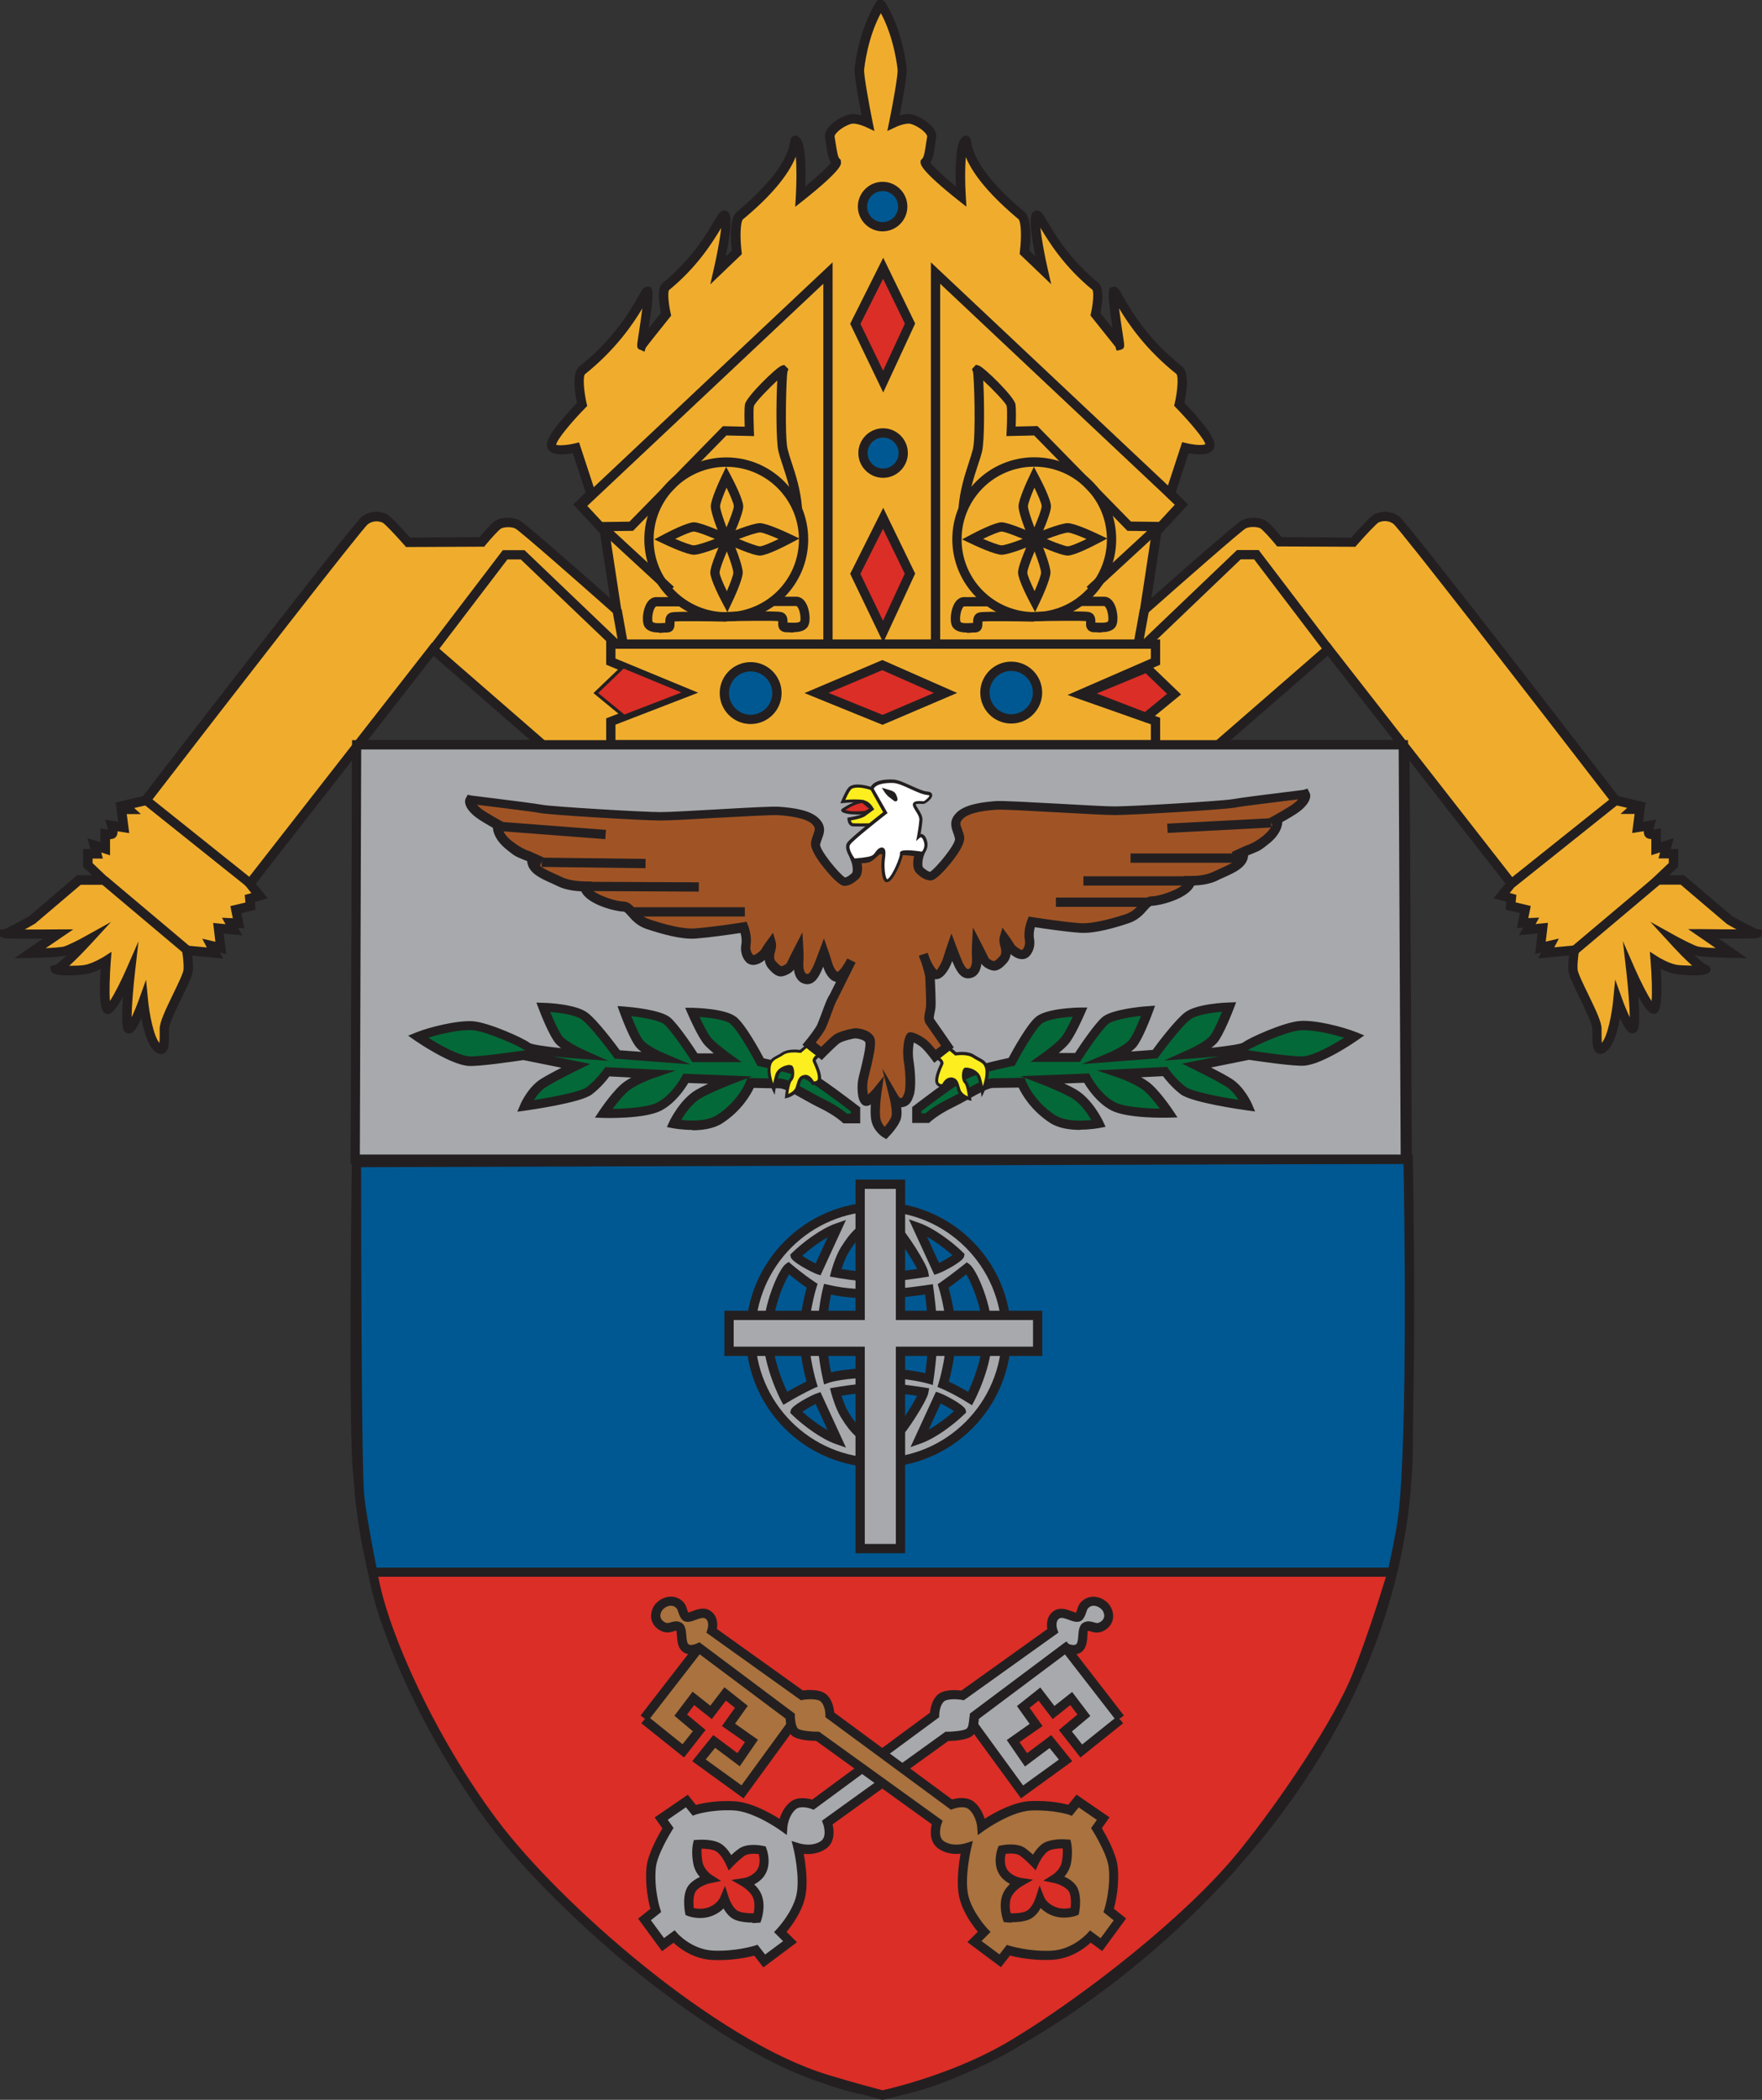 <?xml version="1.0" encoding="UTF-8"?>
<svg id="Layer_1" data-name="Layer 1" xmlns="http://www.w3.org/2000/svg" viewBox="0 0 142.34 169.54">
  <rect x="0" y="0" width="142.34" height="169.54" fill="#333333" stroke="none"/>
  <defs>
    <style>
      .cls-1 {
        fill: #231f20;
      }

      .cls-1, .cls-2, .cls-3, .cls-4, .cls-5, .cls-6, .cls-7, .cls-8, .cls-9, .cls-10 {
        stroke-width: 0px;
      }

      .cls-2 {
        fill: #db2e27;
      }

      .cls-3 {
        fill: #a7a9ac;
      }

      .cls-4 {
        fill: #a9723e;
      }

      .cls-5 {
        fill: #a05425;
      }

      .cls-6 {
        fill: #fff;
      }

      .cls-7 {
        fill: #f0ad2d;
      }

      .cls-8 {
        fill: #fcee1f;
      }

      .cls-9 {
        fill: #005892;
      }

      .cls-10 {
        fill: #046938;
      }
    </style>
  </defs>
  <path class="cls-1" d="M71.35,169.29c-4.74,0-15.57-5.49-24.8-14.36-8.26-7.93-18.11-21.13-18.11-38.95v-56.22h85.42v.37c0,.42.28,42.25.28,56.13,0,32.49-34.22,53.03-42.78,53.03h0ZM29.18,60.51v55.47c0,32.2,33.73,52.56,42.17,52.56s42.03-20.25,42.03-52.28c0-13.17-.25-51.54-.27-55.75H29.18Z"/>
  <g>
    <path class="cls-7" d="M43.9,60.13l-8.89-7.73-14.78,18.94.78.97-.78.22.06.62-1.19.28.22,1.09-.69-.03.31.56-1.25-.12.19,1.59-.78-.19.31.59-2.28-.22s.16.81.12,1.56-1.94,3.88-1.94,4.78.09,2.22-.66,1.41-1.03-3.69-1.03-3.69c0,0-.97,2.69-1.25,2.22s.19-4.59.19-4.59c0,0-1.5,3.41-1.88,3.03s-.09-3.88-.09-3.88c0,0-.92.59-1.72.72-.49.08-2.78.1-2.28-.03s2.56-2.38,2.56-2.38c0,0-1.47.81-1.96.92-.67.14-2.76.18-2.76.18l2.28-1.56s-4.62.03-4.31,0,2.22-1.12,2.22-1.12l3.78-3.22h2l-1.28-1.22v-.91h.72l-.19-.69.88.28v-1.19s.34.06.53,0,0-.69,0-.69l.97.16-.19-1.47h.59l-.34-.31,1.72-.41s17.1-22.19,17.72-22.62c.49-.34,1.05-.37,1.56-.16.34.14,1.91,1.94,1.91,1.94l5.97-.03s.99-1.2,1.34-1.41c.29-.17,1.03-.25,1.53,0s8,6.91,8,6.91l-.97-6.34-2-2.16.91-.88-1.22-3.72s-2.03.5-1.97-.28,2.47-3.22,2.47-3.22c0,0-.54-2.32,0-2.75,4.18-3.32,5.19-6.88,5.31-6.31s-.53,4.38-.5,4.28,1.97-2.5,1.97-2.5c0,0-.43-1.89,0-2.25,3.75-3.08,4.59-6.44,4.81-5.62s-.59,4.31-.59,4.31l1.5-1.44s-.32-2.49.25-2.97c5.52-4.61,4.09-6.56,4.59-5.97s.28,4.44.28,4.44c0,0,3.19-2.53,2.88-2.81s-.38-1.31-.5-1.97,1.28-1.5,1.84-1.5,1.22.31,1.22.31c0,0-.75-3.69-.69-4.34s.44-3.22,1.68-5.19h.09c1.25,1.97,1.62,4.53,1.68,5.19s-.69,4.34-.69,4.34c0,0,.66-.31,1.22-.31s1.97.84,1.84,1.5-.19,1.69-.5,1.97,2.88,2.81,2.88,2.81c0,0-.22-3.84.28-4.44s-.93,1.36,4.59,5.97c.57.48.25,2.97.25,2.97l1.5,1.44s-.81-3.5-.59-4.31,1.06,2.54,4.81,5.62c.43.36,0,2.25,0,2.25,0,0,1.94,2.41,1.97,2.5s-.62-3.72-.5-4.28,1.13,2.99,5.31,6.31c.54.43,0,2.75,0,2.75,0,0,2.41,2.44,2.47,3.22s-1.97.28-1.97.28l-1.22,3.72.91.88-2,2.16-.97,6.34s7.5-6.66,8-6.91,1.24-.17,1.53,0c.36.21,1.34,1.41,1.34,1.41l5.97.03s1.57-1.8,1.91-1.94c.52-.22,1.07-.18,1.56.16.62.43,17.72,22.62,17.72,22.62l1.72.41-.34.31h.59l-.19,1.47.97-.16s-.19.62,0,.69.53,0,.53,0v1.19l.88-.28-.19.69h.72v.91l-1.28,1.22h2l3.78,3.22s1.91,1.09,2.22,1.12-4.31,0-4.31,0l2.28,1.56s-2.09-.04-2.76-.18c-.49-.1-1.96-.92-1.96-.92,0,0,2.06,2.25,2.56,2.38s-1.79.1-2.28.03c-.8-.12-1.72-.72-1.72-.72,0,0,.28,3.5-.09,3.88s-1.88-3.03-1.88-3.03c0,0,.47,4.12.19,4.59s-1.25-2.22-1.25-2.22c0,0-.28,2.88-1.03,3.69s-.66-.5-.66-1.41-1.91-4.03-1.94-4.78.12-1.56.12-1.56l-2.28.22.31-.59-.78.19.19-1.59-1.25.12.31-.56-.69.03.22-1.09-1.19-.28.06-.62-.78-.22.78-.97-14.78-18.94-8.89,7.73"/>
    <path class="cls-1" d="M129.29,85.1c-.06,0-.13-.01-.2-.04-.47-.19-.46-.87-.46-1.73v-.27c0-.4-.59-1.61-1.02-2.49-.56-1.15-.9-1.87-.92-2.27-.02-.42.02-.84.06-1.16l-2.49.24.25-.48-.5.12.2-1.66-1.5.15.33-.6-.5.02.24-1.21-1.15-.27.06-.64-1.03-.29.95-1.18-14.36-18.39-8.59,7.47-.49-.57,9.19-7.99,15.21,19.48-.61.76.54.15-.06.61,1.22.29-.2.98.88-.04-.29.52,1-.1-.18,1.52,1.06-.25-.37.71,2.09-.2-.09.49s-.15.78-.12,1.48c.01.27.47,1.22.84,1.98.66,1.36,1.1,2.29,1.1,2.82v.28c0,.23,0,.61.02.86.48-.54.82-2.4.92-3.46l.16-1.65.56,1.56c.18.51.42,1.08.62,1.49-.01-.86-.13-2.37-.28-3.7l-.28-2.45.99,2.26c.43.97.98,2.06,1.33,2.58.06-.65.02-2.04-.08-3.24l-.06-.75.64.41s.87.55,1.58.66c.21.03.72.05,1.2.06-.61-.54-1.33-1.3-1.82-1.84l-1.56-1.7,2.02,1.12c.55.3,1.54.81,1.85.88.27.06.84.1,1.41.12l-2.23-1.53h1.23c.79.01,1.82.02,2.68.02-.26-.14-.53-.29-.78-.44l-3.73-3.17h-2.8l1.84-1.75v-.37h-.83l.13-.49-.71.23v-1.3c-.09,0-.19-.02-.27-.05-.17-.06-.35-.21-.34-.59l-.94.15.2-1.54h-1.14l.54-.49-1.16-.27-.08-.11c-6.76-8.77-17.03-22.02-17.65-22.56-.45-.31-.89-.23-1.19-.11-.19.11-1.07,1.04-1.77,1.84l-.11.13-6.32-.03-.11-.14c-.45-.55-1.06-1.21-1.24-1.32-.18-.11-.79-.18-1.18,0-.41.24-5.08,4.33-7.92,6.85l-.78.69,1.14-7.48,1.83-1.97-.81-.78,1.4-4.27.34.08c.65.16,1.39.2,1.53.08-.05-.36-1.27-1.82-2.38-2.95l-.14-.15.05-.2c.24-1.06.31-2.19.13-2.37-2.49-1.98-3.89-4.06-4.63-5.3.07.56.18,1.36.36,2.5.08.54.12.76-.22.85l-.33.08-.11-.33c-.07-.09-1.21-1.52-1.9-2.38l-.11-.14.04-.18c.19-.82.24-1.72.12-1.89-2.32-1.9-3.53-3.89-4.2-5.01.09.94.37,2.38.59,3.33l.28,1.23-2.55-2.44.02-.19c.15-1.2.1-2.45-.12-2.63-2.21-1.85-3.64-3.53-4.25-5.01-.07.86-.07,2.08,0,3.17l.05.84-.66-.52c-3.02-2.4-3.03-2.88-3.04-3.04v-.17s.15-.17.15-.17c.14-.13.24-.83.29-1.21.03-.2.06-.39.09-.55,0-.04-.02-.14-.14-.28-.34-.41-1.07-.77-1.34-.77-.47,0-1.05.27-1.06.28l-.68.32.15-.73c.29-1.4.72-3.8.68-4.23-.01-.11-.25-2.52-1.35-4.56-1.1,2.03-1.34,4.45-1.35,4.56-.04.44.4,2.83.68,4.23l.15.73-.68-.32s-.59-.28-1.06-.28c-.26,0-1,.36-1.34.77-.12.14-.15.24-.14.28.03.17.06.36.09.55.06.38.16,1.08.29,1.21l.12.12.02.23c0,.16-.02.64-3.04,3.04l-.66.52.05-.84c.06-1.12.07-2.37,0-3.21-.62,1.52-2.04,3.21-4.26,5.05-.22.18-.27,1.44-.12,2.63l.02.19-2.55,2.44.28-1.23c.22-.95.51-2.4.6-3.33-.67,1.11-1.88,3.11-4.21,5.02-.12.16-.06,1.06.13,1.88l.04.18-.11.14c-.69.86-1.83,2.29-1.94,2.45l-.11.33-.31-.15c-.34-.08-.3-.31-.22-.85.18-1.14.29-1.94.36-2.5-.74,1.24-2.14,3.32-4.63,5.31-.18.18-.11,1.31.13,2.37l.05.2-.15.15c-1.11,1.13-2.33,2.59-2.36,2.98.12.08.86.05,1.51-.11l.34-.08,1.4,4.27-.81.78,1.83,1.97,1.14,7.48-.78-.69c-2.84-2.52-7.5-6.61-7.92-6.85-.38-.19-.99-.11-1.17,0-.18.11-.79.77-1.24,1.32l-.11.14-6.32.03-.11-.13c-.7-.8-1.58-1.73-1.78-1.84-.28-.12-.73-.2-1.19.12-.6.53-10.88,13.77-17.64,22.54l-.08.11-1.16.27.54.49h-1.14l.2,1.54-.94-.15c0,.38-.17.53-.34.59-.09.03-.18.04-.27.05v1.3l-.71-.23.13.49h-.83v.37l1.84,1.75h-2.8l-3.68,3.13c-.27.16-.56.32-.84.48.86,0,1.9,0,2.69-.01h1.23s-2.23,1.52-2.23,1.52c.56-.03,1.13-.07,1.41-.12.32-.07,1.31-.57,1.85-.88l2.02-1.12-1.56,1.7c-.49.53-1.21,1.29-1.82,1.84.48,0,.99-.02,1.2-.06.71-.11,1.57-.66,1.58-.66l.64-.41-.06.75c-.09,1.18-.13,2.54-.07,3.22.35-.52.9-1.6,1.32-2.56l.99-2.26-.28,2.45c-.15,1.32-.27,2.82-.28,3.69.2-.41.43-.98.61-1.48l.56-1.56.16,1.65c.1,1.05.44,2.91.92,3.46.03-.25.02-.62.02-.86v-.28c0-.53.43-1.46,1.09-2.82.37-.76.83-1.71.84-1.98.03-.7-.12-1.47-.12-1.48l-.09-.49,2.09.2-.37-.71,1.06.25-.18-1.52,1,.1-.29-.52.88.04-.2-.98,1.22-.29-.06-.61.54-.15-.61-.76,15.21-19.48,9.19,7.99-.49.57-8.59-7.47-14.35,18.39.95,1.18-1.03.29.06.64-1.15.27.24,1.21-.5-.02.33.6-1.5-.15.2,1.66-.5-.12.25.48-2.49-.24c.04.32.07.74.06,1.16-.02.41-.36,1.13-.92,2.27-.43.88-1.02,2.09-1.02,2.49v.27c.01.86.02,1.54-.45,1.73-.4.15-.74-.22-.85-.34-.46-.5-.75-1.6-.93-2.5-.53,1.17-.81,1.2-.96,1.21-.18.02-.35-.07-.45-.23-.19-.31-.16-1.5-.07-2.74-.71,1.3-1.02,1.35-1.14,1.38l-.19.04-.23-.17c-.3-.3-.38-1.47-.25-3.48-.35.17-.81.36-1.24.42-.03,0-2.64.35-2.77-.29l-.07-.35.42-.12c.14-.05.49-.35.92-.77-.06.02-.11.03-.15.04-.69.14-2.74.18-2.83.18l-1.25.02,2.3-1.58c-1.62,0-2.48,0-2.94-.03-.04.01-.08.02-.11.02v-.04c-.41-.05-.42-.15-.43-.32l-.02-.36.37-.04c.19-.04,1.23-.59,2.07-1.08l3.83-3.27h1.2l-.72-.68v-1.44h.6l-.24-.88,1.04.33v-1.12l.44.08s.11.02.16.02c-.01-.07-.03-.16-.05-.23l-.17-.57,1.06.17-.18-1.39h.05l-.15-.14,2.28-.54c3.04-3.95,17.09-22.16,17.72-22.6.58-.4,1.26-.47,1.92-.19.34.14,1.31,1.2,1.93,1.91l5.62-.03c.32-.39.99-1.16,1.33-1.36.42-.24,1.3-.3,1.89,0,.45.22,5.2,4.41,7.31,6.27l-.79-5.21-2.17-2.34,1-.97-1.04-3.17c-.54.1-1.44.2-1.85-.15-.17-.15-.26-.36-.24-.6.06-.79,1.73-2.58,2.43-3.31-.18-.85-.42-2.45.18-2.93,2.85-2.26,4.21-4.66,4.79-5.69.33-.59.46-.8.77-.76l.25.04.09.31c.07.31,0,1.18-.28,2.99.25-.32.57-.71.98-1.22-.17-.81-.33-2.04.17-2.44,2.29-1.88,3.46-3.85,4.09-4.91.41-.69.58-.97.93-.92.11.02.31.09.39.4.16.58-.1,2.15-.33,3.29l.48-.46c-.09-.79-.22-2.6.4-3.12,1.82-1.52,4.05-3.74,4.31-5.68.02-.14.05-.39.31-.46.26-.08.42.12.51.22.44.52.45,2.49.41,3.86.92-.76,1.8-1.56,2.06-1.91-.21-.34-.29-.89-.38-1.47-.03-.18-.05-.36-.08-.52-.04-.2-.02-.52.3-.9.44-.54,1.38-1.04,1.92-1.04.24,0,.5.05.72.11-.22-1.15-.61-3.26-.56-3.8.01-.12.31-3.09,1.74-5.35l.11-.17h.41l.2.17c1.43,2.26,1.73,5.23,1.74,5.35.05.54-.34,2.65-.56,3.8.22-.06.48-.11.72-.11.54,0,1.47.51,1.92,1.04.31.38.34.7.3.9-.03.16-.06.34-.08.52-.08.58-.16,1.12-.38,1.47.25.34,1.13,1.14,2.06,1.91-.05-1.37-.03-3.34.41-3.86.09-.1.25-.3.51-.22.25.07.29.32.31.46.26,1.94,2.48,4.16,4.31,5.68.62.52.49,2.33.4,3.12l.48.46c-.23-1.14-.49-2.71-.33-3.29.08-.31.28-.38.39-.4.35-.05.52.24.93.92.63,1.06,1.81,3.03,4.09,4.91.5.41.34,1.64.17,2.44.41.5.73.9.98,1.22-.27-1.81-.35-2.67-.28-2.99l.06-.25.29-.1c.31-.04.44.17.77.76.58,1.03,1.95,3.43,4.79,5.69.6.48.36,2.08.18,2.93.71.73,2.37,2.51,2.43,3.31.02.24-.07.45-.24.6-.41.35-1.31.25-1.85.15l-1.04,3.17,1,.97-2.17,2.34-.79,5.21c2.11-1.86,6.86-6.05,7.31-6.27.59-.3,1.47-.23,1.88,0,.34.2,1.01.97,1.33,1.36l5.62.03c.62-.7,1.59-1.76,1.93-1.91.66-.28,1.34-.21,1.92.19.63.44,14.68,18.65,17.72,22.6l2.28.54-.15.14h.05l-.18,1.39,1.06-.17-.17.57c-.02.07-.04.16-.05.23.05,0,.11,0,.16-.02l.44-.08v1.12s1.04-.33,1.04-.33l-.24.88h.6v1.44l-.72.68h1.2l3.89,3.31c.79.44,1.82.99,2.03,1.04l.36.04-.02.36c0,.17-.01.26-.42.31v.04s-.07-.01-.12-.02c-.46.04-1.32.04-2.94.03l2.3,1.58-1.25-.02c-.09,0-2.13-.04-2.83-.18-.04,0-.09-.02-.15-.04.43.42.79.72.93.77.4.1.35.43.34.47-.13.65-2.75.3-2.77.29-.43-.07-.89-.25-1.24-.42.13,2.01.04,3.18-.25,3.48l-.14.14h-.28c-.12-.03-.43-.09-1.14-1.39.09,1.23.12,2.42-.07,2.74-.1.16-.27.26-.45.23-.15-.01-.42-.04-.96-1.21-.17.91-.46,2-.93,2.5-.09.1-.35.38-.66.38h0Z"/>
  </g>
  <path class="cls-1" d="M83.52,44.48l-.33-.78c-.15-.36-.91-2.2-.91-2.82,0-.54.7-2.07.92-2.52l.32-.67.35.66c.24.45,1.02,1.95,1.03,2.53,0,.62-.85,2.47-1.02,2.84l-.36.77h0ZM83.56,39.38c-.29.67-.52,1.3-.52,1.49,0,.25.25,1,.52,1.71.32-.76.59-1.49.59-1.71,0-.2-.27-.84-.59-1.5h0Z"/>
  <path class="cls-1" d="M83.62,49.42l-.35-.66c-.24-.45-1.02-1.95-1.03-2.53,0-.61.85-2.47,1.02-2.84l.36-.77.33.78c.15.36.91,2.2.91,2.82,0,.54-.7,2.07-.92,2.52l-.32.67h0ZM83.58,44.52c-.32.76-.59,1.49-.59,1.71,0,.2.27.84.59,1.5.29-.67.52-1.3.52-1.49,0-.25-.25-1-.52-1.71h0Z"/>
  <path class="cls-1" d="M80.91,44.79c-.54,0-2.06-.7-2.52-.92l-.67-.32.66-.35c.45-.24,1.96-1.02,2.53-1.03.65.02,2.47.85,2.84,1.02l.77.36-.78.33c-.36.15-2.2.91-2.82.91ZM79.42,43.51c.67.29,1.3.52,1.49.52.25,0,1-.25,1.71-.52-.76-.32-1.49-.59-1.71-.59h0c-.2,0-.84.27-1.5.59Z"/>
  <path class="cls-1" d="M86.27,44.86c-.62,0-2.47-.85-2.84-1.02l-.77-.36.78-.33c.36-.15,2.2-.91,2.82-.91.54,0,2.06.7,2.52.92l.67.32-.66.35c-.45.24-1.96,1.02-2.53,1.03h0ZM84.56,43.52c.76.32,1.49.59,1.71.59h0c.2,0,.84-.27,1.5-.59-.67-.29-1.3-.52-1.49-.52-.25,0-1,.25-1.71.52Z"/>
  <path class="cls-1" d="M58.66,44.48l-.33-.78c-.15-.36-.91-2.2-.91-2.82,0-.54.7-2.07.92-2.52l.32-.67.35.66c.24.45,1.02,1.96,1.03,2.53,0,.62-.85,2.47-1.02,2.84l-.36.77h0ZM58.69,39.38c-.29.67-.52,1.3-.52,1.49,0,.25.25,1,.52,1.71.32-.76.59-1.49.59-1.71,0-.2-.27-.84-.59-1.5h0Z"/>
  <path class="cls-1" d="M58.76,49.43l-.35-.66c-.24-.45-1.02-1.96-1.03-2.53,0-.61.85-2.47,1.02-2.84l.36-.77.33.78c.15.36.91,2.2.91,2.82,0,.54-.7,2.07-.92,2.52l-.32.67h0ZM58.72,44.52c-.32.76-.59,1.49-.59,1.71,0,.2.27.84.59,1.5.29-.67.52-1.3.52-1.49,0-.25-.25-1-.52-1.71Z"/>
  <path class="cls-1" d="M56.05,44.79c-.54,0-2.06-.7-2.52-.92l-.67-.32.66-.35c.45-.24,1.96-1.02,2.53-1.03.58,0,2.47.85,2.84,1.02l.77.36-.78.33c-.36.15-2.2.91-2.82.91h0ZM54.55,43.51c.67.29,1.3.52,1.49.52.25,0,1-.25,1.71-.52-.76-.32-1.49-.59-1.71-.59h0c-.2,0-.84.27-1.5.59Z"/>
  <path class="cls-1" d="M61.4,44.86c-.62,0-2.47-.85-2.84-1.02l-.77-.36.78-.33c.36-.15,2.2-.91,2.82-.91.54,0,2.06.7,2.52.92l.67.32-.66.35c-.45.24-1.96,1.02-2.53,1.03,0,0,0,0,0,0ZM59.69,43.52c.76.32,1.49.59,1.71.59h0c.2,0,.84-.27,1.5-.59-.67-.29-1.3-.53-1.49-.53-.25,0-1,.25-1.71.52Z"/>
  <path class="cls-1" d="M58.67,50.17c-3.65,0-6.62-2.97-6.62-6.62s2.97-6.62,6.62-6.62,6.62,2.97,6.62,6.62-2.97,6.62-6.62,6.62ZM58.67,37.69c-3.24,0-5.87,2.63-5.87,5.87s2.63,5.87,5.87,5.87,5.87-2.63,5.87-5.87-2.63-5.87-5.87-5.87Z"/>
  <path class="cls-1" d="M83.55,50.16c-3.65,0-6.62-2.97-6.62-6.62s2.97-6.62,6.62-6.62,6.62,2.97,6.62,6.62-2.97,6.62-6.62,6.62ZM83.55,37.68c-3.24,0-5.87,2.63-5.87,5.87s2.63,5.87,5.87,5.87,5.87-2.63,5.87-5.87-2.63-5.87-5.87-5.87Z"/>
  <path class="cls-1" d="M88.29,47.93l-.51-.55,4.88-4.5-1.58-.02-7.54-7.7-2.24.05.02-.4c.02-.44.07-1.67,0-2.04-.1-.28-1.17-1.39-1.89-2.05.09,1.63.11,4.83-.09,5.7-.08.35-.21.75-.36,1.19-.31.94-.69,2.1-.8,3.46l-.75-.06c.12-1.45.51-2.67.83-3.64.14-.42.26-.8.34-1.13.24-1.04.1-5.84,0-6.22l-.08-.22.32-.35.24.07c.41.13,2.85,2.5,2.95,3.12.06.38.04,1.27.02,1.8l1.76-.04,7.55,7.71,3.15.04-6.26,5.77h0Z"/>
  <path class="cls-1" d="M93.72,60.51h-44.75v-2.51l5.41-2.09-5.41-2.24v-2.04h44.75v2.04l-5.43,2.37,5.43,1.91v2.56h0ZM49.72,59.76h43.25v-1.28l-6.73-2.37,6.73-2.93v-.8h-43.25v.79l6.68,2.76-6.68,2.58v1.25Z"/>
  <g>
    <polygon class="cls-2" points="65.97 55.96 71.28 53.71 76.38 55.96 71.3 58.12 65.97 55.96"/>
    <path class="cls-1" d="M71.31,58.53l-6.32-2.57,6.29-2.67,6.04,2.66-6.02,2.57h0ZM66.95,55.95l4.35,1.77,4.14-1.77-4.17-1.84-4.33,1.83h0Z"/>
  </g>
  <g>
    <polygon class="cls-2" points="71.34 51 69.09 46.33 71.34 41.85 73.51 46.31 71.34 51"/>
    <path class="cls-1" d="M71.35,51.88l-2.67-5.55,2.67-5.33,2.58,5.31s-2.58,5.57-2.58,5.57ZM69.51,46.34l1.82,3.78,1.76-3.8-1.76-3.62-1.83,3.64h0Z"/>
  </g>
  <g>
    <polygon class="cls-2" points="71.34 30.81 69.09 26.14 71.34 21.66 73.51 26.12 71.34 30.81"/>
    <path class="cls-1" d="M71.35,31.69l-2.67-5.55,2.67-5.33,2.58,5.31s-2.58,5.57-2.58,5.57ZM69.51,26.15l1.83,3.78,1.76-3.8-1.76-3.62-1.83,3.64h0Z"/>
  </g>
  <g>
    <circle class="cls-9" cx="71.34" cy="36.58" r="1.63"/>
    <path class="cls-1" d="M71.34,38.58c-1.1,0-2-.9-2-2s.9-2,2-2,2,.9,2,2-.9,2-2,2ZM71.34,35.33c-.69,0-1.25.56-1.25,1.25s.56,1.25,1.25,1.25,1.25-.56,1.25-1.25-.56-1.25-1.25-1.25Z"/>
  </g>
  <g>
    <circle class="cls-9" cx="71.3" cy="16.68" r="1.63"/>
    <path class="cls-1" d="M71.3,18.68c-1.1,0-2-.9-2-2s.9-2,2-2,2,.9,2,2-.9,2-2,2ZM71.3,15.43c-.69,0-1.25.56-1.25,1.25s.56,1.25,1.25,1.25,1.25-.56,1.25-1.25-.56-1.25-1.25-1.25Z"/>
  </g>
  <path class="cls-1" d="M53.96,47.93l-6.26-5.77,3.15-.04,7.55-7.71,1.76.04c-.02-.53-.04-1.42.02-1.8.1-.61,2.54-2.99,2.95-3.12l.22-.07.34.34-.08.24c-.09.36-.23,5.16.01,6.2.08.33.2.71.34,1.13.32.97.72,2.19.83,3.64l-.75.06c-.11-1.36-.49-2.53-.8-3.46-.15-.45-.28-.85-.36-1.19-.2-.86-.18-4.07-.09-5.7-.71.66-1.79,1.77-1.89,2.07-.06.35-.01,1.58,0,2.02l.02.4-2.24-.05-7.54,7.7-1.58.02,4.88,4.5-.51.55h0Z"/>
  <g>
    <circle class="cls-9" cx="60.63" cy="55.96" r="2.12"/>
    <path class="cls-1" d="M60.64,58.46c-1.38,0-2.5-1.12-2.5-2.5s1.12-2.5,2.5-2.5,2.5,1.12,2.5,2.5-1.12,2.5-2.5,2.5ZM60.64,54.21c-.96,0-1.75.79-1.75,1.75s.79,1.75,1.75,1.75,1.75-.79,1.75-1.75-.79-1.75-1.75-1.75Z"/>
  </g>
  <g>
    <circle class="cls-9" cx="81.69" cy="55.92" r="2.12"/>
    <path class="cls-1" d="M81.69,58.42c-1.38,0-2.5-1.12-2.5-2.5s1.12-2.5,2.5-2.5,2.5,1.12,2.5,2.5-1.12,2.5-2.5,2.5ZM81.69,54.17c-.96,0-1.75.79-1.75,1.75s.79,1.75,1.75,1.75,1.75-.79,1.75-1.75-.79-1.75-1.75-1.75Z"/>
  </g>
  <g>
    <polygon class="cls-2" points="48.13 55.96 50.42 57.83 55.38 55.92 50.35 53.83 48.13 55.96"/>
    <path class="cls-1" d="M50.39,57.98l-.06-.05-2.39-1.97,2.38-2.28,5.4,2.23s-5.33,2.06-5.33,2.06ZM48.32,55.95l2.12,1.74,4.61-1.78-4.67-1.93-2.05,1.97Z"/>
  </g>
  <g>
    <polygon class="cls-2" points="94.84 56.04 92.56 57.92 87.59 56 92.62 53.92 94.84 56.04"/>
    <path class="cls-1" d="M92.63,58.35l-6.05-2.33,6.13-2.54,2.7,2.59-2.78,2.28ZM88.6,55.99l3.89,1.5,1.79-1.47-1.73-1.66-3.94,1.63Z"/>
  </g>
  <rect class="cls-1" x="11.39" y="69.5" width=".75" height="8.78" transform="translate(-52.34 35.31) rotate(-49.91)"/>
  <rect class="cls-1" x="15.64" y="62.6" width=".75" height="10.76" transform="translate(-47.09 38.05) rotate(-51.37)"/>
  <polygon class="cls-1" points="35.3 52.63 34.7 52.18 40.62 44.42 42.37 44.42 49.89 51.61 49.48 49.32 50.22 49.18 50.79 52.37 49.61 52.37 42.07 45.17 40.99 45.17 35.3 52.63"/>
  <polygon class="cls-1" points="106.99 52.63 101.31 45.16 100.23 45.16 92.69 52.37 91.5 52.37 92.08 49.18 92.82 49.31 92.4 51.6 99.93 44.41 101.68 44.41 107.59 52.17 106.99 52.63"/>
  <path class="cls-1" d="M53.24,51.07c-.4,0-.81-.06-1.09-.36-.34-.37-.23-1.31,0-1.82.26-.59.65-.68.86-.68.11.01.4,0,.69,0,.58,0,1.28,0,1.29,0v.75s-1.58,0-1.98,0h0s-.07.03-.12.13c-.21.35-.24.99-.16,1.13.12.13.63.1.91.08.04,0,.07,0,.1,0,0,0,0,0,0-.01,0-.2-.02-.75.55-.85.51-.09,3.76-.02,4.4,0l-.02.75c-1.39-.03-3.67-.06-4.18-.01,0,.03,0,.07,0,.1,0,.18.01.42-.16.61-.07.08-.21.17-.43.18h-.22c-.13.02-.28.03-.44.03h0Z"/>
  <path class="cls-1" d="M64.12,51.07c-.15,0-.3,0-.44-.02h-.22c-.22-.02-.35-.11-.43-.19-.18-.19-.17-.43-.16-.61,0-.03,0-.07,0-.1-.52-.05-2.79-.02-4.18.01l-.02-.75c.65-.02,3.89-.09,4.4,0,.57.11.55.65.55.85,0,0,0,0,0,.01.03,0,.07,0,.1,0,.28.01.79.05.92-.1.06-.12.03-.77-.18-1.11-.06-.09-.11-.13-.12-.13h0c-.4,0-1.98,0-1.98,0v-.75s1.57,0,1.97,0h0c.21,0,.6.09.86.68.23.51.33,1.45,0,1.82-.27.3-.69.36-1.09.36h0Z"/>
  <path class="cls-1" d="M78.11,51.07c-.39,0-.81-.06-1.09-.36-.34-.37-.23-1.31,0-1.82.26-.59.65-.68.86-.68.1.01.4,0,.69,0,.58,0,1.28,0,1.29,0v.75s-1.58,0-1.98,0h0s-.07.03-.12.13c-.21.35-.24.99-.16,1.13.12.13.63.1.91.08.04,0,.07,0,.1,0,0,0,0,0,0-.01,0-.2-.02-.75.55-.85.51-.09,3.76-.02,4.4,0l-.02.75c-1.39-.03-3.67-.06-4.18-.01,0,.03,0,.07,0,.1,0,.18.01.42-.16.61-.07.08-.21.17-.43.18h-.22c-.13.02-.28.03-.44.03h0Z"/>
  <path class="cls-1" d="M88.99,51.07c-.15,0-.3,0-.44-.02h-.22c-.22-.02-.35-.11-.43-.19-.18-.19-.17-.43-.16-.61,0-.03,0-.07,0-.1-.52-.05-2.79-.02-4.18.01l-.02-.75c.64-.02,3.89-.09,4.4,0,.57.11.55.65.55.85,0,0,0,0,0,.01.03,0,.07,0,.1,0,.27.01.79.05.92-.1.06-.12.03-.77-.18-1.11-.06-.09-.11-.13-.12-.13h0c-.4,0-1.98,0-1.98,0v-.75s1.57,0,1.97,0h0c.21,0,.6.09.86.68.23.51.33,1.45,0,1.82-.27.3-.69.36-1.09.36h0Z"/>
  <polygon class="cls-1" points="75.95 52 75.2 52 75.2 21.18 95.71 40.48 95.2 41.02 75.95 22.91 75.95 52"/>
  <polygon class="cls-1" points="67.26 52 66.51 52 66.51 22.91 47.26 41.02 46.75 40.48 67.26 21.18 67.26 52"/>
  <path class="cls-1" d="M28.53,119.06c-.41-3.81-.11-24.87-.1-25.76h.75c0,.23-.31,21.91.1,25.68,0,0-.75.08-.75.08Z"/>
  <g>
    <path class="cls-9" d="M30.12,126.94h82.35s.67-2.98.85-4.48c.86-6.98.43-28.87.43-28.87l-84.95.27s0,24.37.25,26.88c.2,2.03,1.06,6.19,1.06,6.19h0Z"/>
    <path class="cls-1" d="M112.77,127.32H29.81l-.06-.3c-.04-.17-.87-4.21-1.07-6.23-.25-2.5-.25-25.93-.25-26.92v-.37l85.7-.27v.37c.01.22.43,22-.43,28.92-.18,1.5-.83,4.39-.86,4.51l-.07.29h0ZM30.42,126.57h81.75c.17-.79.64-2.96.78-4.15.79-6.38.49-25.54.43-28.45l-84.21.27c0,3.08.02,24.18.25,26.47.17,1.67.8,4.87,1,5.86h0Z"/>
  </g>
  <g>
    <path class="cls-2" d="M30.12,126.94c.66,4.35,4.41,13.1,9.76,20.23,5.3,7.06,18.01,18.02,26.92,20.72,2.42.73,4.49,1.27,4.49,1.27,0,0,5.71-1.18,10.62-4.13,6.08-3.66,14.35-10.21,18.51-15.36,3.39-4.2,7.74-10.66,9.23-14.44s2.83-8.29,2.83-8.29c0,0-82.35,0-82.35,0Z"/>
    <path class="cls-1" d="M71.27,169.54l-.08-.02s-2.11-.55-4.5-1.27c-9.19-2.78-21.99-14.02-27.11-20.85-5.28-7.03-9.14-15.9-9.83-20.4l-.07-.43h83.29l-.14.48s-1.35,4.57-2.84,8.32c-1.53,3.86-5.93,10.37-9.29,14.54-4.33,5.37-12.82,11.96-18.61,15.44-4.91,2.95-10.68,4.16-10.74,4.18l-.09.02h0ZM30.56,127.32c.84,4.53,4.57,12.91,9.61,19.63,5.06,6.75,17.68,17.85,26.73,20.58,2.11.64,3.97,1.13,4.39,1.24.72-.16,5.95-1.37,10.42-4.07,5.73-3.45,14.13-9.97,18.41-15.27,3.33-4.12,7.67-10.55,9.17-14.34,1.19-3.01,2.29-6.52,2.67-7.78H30.56Z"/>
  </g>
  <g>
    <polygon class="cls-3" points="28.81 60.13 28.69 93.59 113.53 93.6 113.36 60.13 28.81 60.13"/>
    <path class="cls-1" d="M113.9,93.97H28.32l.12-34.21h85.3l.17,34.21ZM29.07,93.22h84.08l-.16-32.71H29.18l-.11,32.71h0Z"/>
  </g>
  <g>
    <polyline class="cls-4" points="52.05 138.84 55.21 141.36 56.49 139.72 54.99 138.48 56.02 137.13 57.44 138.26 58.58 136.77 59.89 137.81 58.85 139.27 60.71 140.57 59.67 142.09 57.69 140.61 56.47 142.13 59.98 144.68 63.92 139.28 63.83 138.56 56.46 133.04 52.05 138.73"/>
    <path class="cls-1" d="M60.06,145.2l-4.14-3,1.7-2.11,1.95,1.46.61-.89-1.86-1.3,1.05-1.47-.73-.58-1.14,1.49-1.42-1.13-.58.76,1.5,1.25-1.74,2.22-3.45-2.76.29-.36-.35-.27,4.63-5.98,7.8,5.84.13,1.02-4.25,5.82h0ZM57.01,142.06l2.89,2.09,3.63-4.98-.05-.41-6.95-5.2-4.01,5.17,2.62,2.1.83-1.05-1.49-1.25,1.47-1.94,1.43,1.13,1.14-1.49,1.89,1.5-1.03,1.44,1.85,1.3-1.47,2.14-1.99-1.49-.75.93h0Z"/>
  </g>
  <g>
    <path class="cls-3" d="M85.05,131.69l-7.28,5.2s-1.27-.23-1.76.23-.5,1.36-.5,1.36l-9.82,7.24s-1.04-.41-1.63.09c-.74.62-.81,1.67-.81,1.67,0,0-2.2-1.59-3.98-1.67-1.9-.08-3.17.36-3.17.36l-.6-.74-2.07,1.42.54.77s-1.24,1.95-1.36,3.17c-.18,1.81.36,3.48.36,3.48l-.9.72,1.49,2.04.89-.65s1.24,1.42,3.14,1.51,3.48-.41,3.48-.41l.67.85,2.09-1.56-.78-.78s1.28-1.34,1.64-2.86c.36-1.52-.22-3.93-.22-3.93,0,0,1.14.37,2.04-.23.81-.54.35-1.83.35-1.83l9.65-6.95s1.4,0,1.81-.32.41-1.31.41-1.31l7.37-5.52s.81.41,1.18-.09.05-1.5.5-1.63.77.39,1.42-.1c.58-.44.41-1.15.09-1.49-.29-.31-.88-.61-1.42-.3-.5.29-.38.65-.65,1.06s-1.21-.52-1.84-.11-.32,1.31-.32,1.31h0Z"/>
    <path class="cls-1" d="M61.67,158.85l-.74-.95c-.53.14-1.84.42-3.36.35-1.55-.07-2.69-.95-3.16-1.39l-.93.68-1.93-2.63.99-.79c-.15-.55-.45-1.91-.31-3.38.11-1.06.95-2.56,1.28-3.12l-.62-.88,2.67-1.83.66.82c.48-.13,1.57-.37,3.05-.3,1.37.06,2.94.94,3.71,1.43.12-.41.36-.94.83-1.34.57-.49,1.42-.33,1.8-.22l9.52-7.02c.03-.34.15-1.02.61-1.44.51-.47,1.52-.39,1.92-.34l6.95-4.97c-.08-.46-.03-1.11.54-1.47.49-.32,1.05-.11,1.45.04.1.04.23.09.32.11.05-.09.07-.17.1-.27.08-.26.19-.59.63-.84.69-.39,1.46-.09,1.88.37.27.29.42.72.39,1.12-.03.37-.21.69-.52.93-.55.42-.98.29-1.27.21-.14-.04-.21-.06-.27-.04,0,.03-.01.27-.02.42-.02.35-.05.75-.28,1.07-.36.5-.99.45-1.43.3l-7.06,5.28c-.02.37-.12,1.09-.55,1.41-.43.33-1.46.39-1.92.4l-9.34,6.73c.11.48.22,1.46-.57,1.99-.6.4-1.29.44-1.76.39.15.83.37,2.4.1,3.54-.28,1.2-1.08,2.27-1.49,2.76l.84.84-2.73,2.04h0ZM61.21,157.04l.6.77,1.45-1.08-.73-.73.25-.27s1.22-1.29,1.55-2.69c.33-1.41-.21-3.73-.22-3.75l-.16-.65.64.2s.98.31,1.71-.18c.56-.37.2-1.38.2-1.38l-.1-.27.23-.17,9.75-7.02h.12c.62,0,1.4-.1,1.58-.24.17-.13.26-.67.26-1.02v-.19s7.71-5.77,7.71-5.77l.21.1c.11.06.56.22.71.02.1-.14.12-.43.14-.68.03-.42.07-.94.56-1.09.28-.09.52-.01.7.04.23.07.35.1.6-.09.14-.11.22-.24.23-.4.02-.21-.08-.43-.19-.54-.16-.17-.58-.45-.96-.23-.19.11-.22.21-.29.42-.05.15-.11.33-.24.53-.29.44-.82.24-1.17.11-.28-.11-.6-.23-.78-.11-.37.24-.17.87-.16.88l.09.26-7.64,5.46-.16-.03c-.45-.08-1.2-.09-1.45.13-.3.28-.37.87-.38,1.08v.19s-10.14,7.47-10.14,7.47l-.19-.07c-.23-.09-.91-.26-1.25.03-.6.51-.68,1.41-.68,1.42l-.05.66-.54-.39s-2.14-1.53-3.78-1.6c-1.79-.08-3.02.34-3.03.34l-.25.09-.55-.68-1.47,1.01.47.66-.13.21s-1.19,1.89-1.3,3c-.17,1.71.34,3.31.35,3.33l.08.25-.83.66,1.06,1.44.86-.63.23.26s1.16,1.3,2.87,1.38c1.81.09,3.34-.39,3.35-.39l.25-.08h0Z"/>
  </g>
  <g>
    <polyline class="cls-3" points="90.49 138.84 87.34 141.36 86.06 139.72 87.55 138.48 86.53 137.13 85.1 138.26 83.96 136.77 82.65 137.81 83.69 139.27 81.84 140.57 82.88 142.09 84.85 140.61 86.08 142.13 82.56 144.68 78.63 139.28 78.71 138.56 86.09 133.04 90.49 138.73"/>
    <path class="cls-1" d="M82.48,145.2l-4.25-5.82.13-1.02.13-.09,7.67-5.74,4.63,5.98-.35.27.29.36-3.45,2.76-1.74-2.22,1.5-1.25-.58-.76-1.42,1.13-1.14-1.49-.73.58,1.05,1.47-1.86,1.3.61.89,1.95-1.46,1.7,2.11-4.14,3h0ZM79.02,139.18l3.63,4.98,2.89-2.09-.75-.93-1.99,1.49-1.47-2.14,1.85-1.3-1.03-1.44,1.89-1.5,1.14,1.49,1.43-1.13,1.47,1.94-1.49,1.25.83,1.05,2.62-2.1-4.01-5.17-6.95,5.2-.05.41h0Z"/>
  </g>
  <g>
    <path class="cls-2" d="M61.59,149.37s.42,1.1-.16,1.87c-.47.63-1.25.75-1.25.75,0,0,.76.44,1.02,1.09.31.8-.02,1.75-.02,1.75,0,0-1.02.09-1.67-.19s-.98-1.31-.98-1.31c0,0-.24.61-1.05.96-.9.39-1.76.04-1.76.04,0,0-.25-1.36.25-1.94.48-.55,1.31-.72,1.31-.72,0,0-.72-.45-.88-1.27-.18-.89-.03-1.51-.03-1.51,0,0,1.03-.09,1.62.21.59.3,1.01,1.25,1.01,1.25,0,0,.45-.48.93-.83.55-.4,1.66-.17,1.66-.17h0Z"/>
    <path class="cls-1" d="M60.8,155.23c-.39,0-.98-.04-1.44-.23-.42-.18-.72-.57-.91-.91-.19.2-.46.4-.83.56-1.03.44-2.01.06-2.05.05l-.19-.08-.04-.2c-.03-.16-.27-1.56.33-2.25.25-.29.59-.49.87-.62-.22-.25-.44-.6-.53-1.05-.19-.96-.03-1.64-.02-1.67l.06-.26.27-.02c.11,0,1.15-.09,1.82.26.4.21.73.63.93.97.17-.16.39-.35.62-.51.67-.49,1.83-.26,1.96-.23l.2.04.07.19c.02.05.48,1.3-.21,2.23-.23.31-.52.51-.78.65.23.21.46.5.59.84.36.91,0,1.96-.01,2.01l-.08.23-.24.02s-.18.02-.42.02h0ZM58.57,152.27l.31.96c.07.23.37.91.77,1.08.36.15.88.18,1.23.17.06-.29.13-.81-.04-1.25-.21-.52-.85-.9-.85-.91l-.91-.53,1.04-.16s.64-.11,1.01-.61c.32-.43.24-1.01.16-1.32-.38-.05-.9-.04-1.15.14-.45.33-.88.78-.88.78l-.39.41-.23-.51c-.1-.23-.46-.88-.84-1.07-.3-.15-.79-.18-1.12-.19-.02.24-.02.62.07,1.08.13.64.71,1.02.71,1.03l.79.5-.91.19s-.72.15-1.1.6c-.24.28-.24.96-.2,1.4.27.06.77.12,1.28-.09.64-.27.84-.74.85-.75l.39-.93h0Z"/>
  </g>
  <g>
    <path class="cls-4" d="M57.5,131.69l7.28,5.2s1.27-.23,1.76.23.5,1.36.5,1.36l9.82,7.24s1.04-.41,1.63.09c.74.62.81,1.67.81,1.67,0,0,2.2-1.59,3.98-1.67,1.9-.08,3.17.36,3.17.36l.6-.74,2.07,1.42-.54.77s1.24,1.95,1.36,3.17c.18,1.81-.36,3.48-.36,3.48l.9.72-1.49,2.04-.89-.65s-1.24,1.42-3.14,1.51-3.48-.41-3.48-.41l-.67.85-2.09-1.56.78-.78s-1.28-1.34-1.64-2.86c-.36-1.52.22-3.93.22-3.93,0,0-1.14.37-2.04-.23-.81-.54-.35-1.83-.35-1.83l-9.65-6.95s-1.4,0-1.81-.32-.41-1.31-.41-1.31l-7.37-5.52s-.81.41-1.18-.09-.05-1.5-.5-1.63-.77.39-1.42-.1c-.58-.44-.41-1.15-.09-1.49.29-.31.88-.61,1.42-.3.5.29.38.65.65,1.06s1.21-.52,1.84-.11.32,1.31.32,1.31h0Z"/>
    <path class="cls-1" d="M80.88,158.85l-2.73-2.04.84-.84c-.41-.49-1.21-1.56-1.49-2.76-.27-1.14-.05-2.72.1-3.54-.47.05-1.16.02-1.76-.39-.79-.53-.68-1.5-.57-1.99l-9.34-6.73c-.46,0-1.49-.06-1.92-.4-.42-.33-.52-1.05-.55-1.41l-7.06-5.28c-.43.15-1.06.2-1.43-.3-.23-.32-.26-.72-.28-1.07-.01-.16-.03-.39-.07-.45-.02,0-.1.03-.23.07-.28.09-.71.21-1.27-.21-.31-.24-.49-.56-.52-.93-.03-.4.12-.83.39-1.12.42-.45,1.19-.76,1.88-.37.44.25.55.58.63.84.03.1.06.19.1.27.08-.02.22-.07.32-.11.4-.15.96-.36,1.45-.04.57.37.62,1.01.54,1.47l6.95,4.97c.4-.05,1.41-.13,1.92.34.46.42.58,1.1.61,1.44l9.52,7.02c.39-.11,1.22-.27,1.8.22.47.4.71.93.83,1.34.77-.49,2.33-1.37,3.71-1.43,1.48-.06,2.57.17,3.05.3l.66-.82,2.67,1.83-.62.88c.33.56,1.18,2.06,1.28,3.12.15,1.47-.16,2.84-.31,3.38l.99.79-1.93,2.63-.93-.68c-.47.44-1.61,1.32-3.16,1.39-1.52.07-2.83-.21-3.36-.35l-.74.95h0ZM79.29,156.72l1.45,1.08.6-.77.25.08s1.55.48,3.35.39c1.71-.08,2.86-1.37,2.88-1.38l.23-.26.86.63,1.06-1.44-.83-.66.08-.25s.52-1.63.35-3.33c-.11-1.12-1.29-2.98-1.3-3l-.13-.21.47-.66-1.47-1.01-.55.68-.25-.09s-1.23-.41-3.03-.34c-1.64.07-3.76,1.59-3.78,1.6l-.54.39-.05-.67s-.08-.91-.68-1.42c-.34-.29-1.02-.12-1.25-.03l-.19.07-10.14-7.47v-.19c0-.21-.07-.8-.38-1.08-.25-.22-.99-.21-1.45-.13l-.15.03-7.64-5.46.09-.26s.21-.64-.17-.88c-.18-.11-.5,0-.78.11-.35.13-.87.33-1.17-.11-.13-.19-.19-.38-.24-.53-.07-.21-.1-.31-.29-.42-.39-.22-.8.05-.96.23-.11.12-.21.33-.19.54.01.16.09.29.23.4.25.19.37.16.6.09.19-.05.42-.13.7-.04.49.15.53.67.56,1.09.02.25.04.54.14.68.14.2.59.03.71-.02l.21-.1.19.14,7.52,5.63v.19c0,.34.09.88.26,1.02.18.14.96.24,1.58.24h.12l9.98,7.19-.1.27s-.36,1.01.2,1.38c.73.49,1.7.18,1.71.18l.63-.2-.15.65s-.55,2.34-.22,3.75c.33,1.4,1.54,2.67,1.55,2.69l.25.26-.73.73h0Z"/>
  </g>
  <g>
    <path class="cls-10" d="M33.77,83.68c1.05-.42,3.25-.98,4.44-.87s3.92,1.33,4.37,1.68,4.44.63,4.44.63c0,0-1.36-.61-1.85-1.16s-1.29-2.65-1.29-2.65c0,0,2.48.07,3.36.73s2.62,3.08,2.62,3.08l3.64.28s-1.33-.56-1.82-1.12-1.26-2.66-1.26-2.66c0,0,2.76.21,3.46.8s2.24,2.97,2.24,2.97h2.62s-1.08-.77-1.57-1.33-1.26-2.34-1.26-2.34c0,0,2.55.04,3.32.66s2.2,3.36,2.2,3.36c0,0,2.62.52,3.6.98s4.06,2.83,4.06,2.83v.73h-.84s-.63-.59-1.92-1.22-2.69-1.61-3.39-1.61-2.31-.04-2.31-.04c0,0-.61,1.67-2.48,2.9-1.33.87-3.74.38-3.74.38,0,0,.8-1.71,2.03-2.41.91-.52,2.46-1.12,2.46-1.12l-3.51-.14s-.8,1.57-2.13,2.27c-1.26.66-4.51.56-4.51.56,0,0,1.12-1.68,1.92-2.24s1.92-.94,1.92-.94l-3.53-.17s-.63.91-1.47,1.54-5.18,1.22-5.18,1.22c0,0,.56-1.29,1.54-1.89s2.55-1.36,2.55-1.36l-4.2-.85s-3.64.56-4.47.47c-1.44-.15-4.06-1.98-4.06-1.98h0Z"/>
    <path class="cls-1" d="M55.91,91.23c-.84,0-1.52-.13-1.57-.14l-.47-.09.2-.43c.03-.07.87-1.83,2.18-2.58.28-.16.62-.33.96-.49l-1.61-.06c-.28.48-1.04,1.62-2.17,2.22-1.33.7-4.56.61-4.7.6l-.67-.02.37-.56c.05-.07,1.17-1.75,2.02-2.34.18-.12.36-.24.55-.34l-1.77-.09c-.23.31-.76.96-1.43,1.46-.89.67-4.9,1.23-5.35,1.3l-.66.09.26-.61c.02-.06.62-1.41,1.69-2.06.48-.29,1.1-.62,1.61-.88l-3.07-.62c-.6.09-3.69.55-4.5.47-1.52-.16-4.13-1.97-4.24-2.04l-.57-.4.65-.26c1.09-.44,3.37-1,4.62-.9,1.27.11,4.06,1.36,4.57,1.76.2.12,1.28.28,2.52.41-.17-.13-.33-.26-.44-.39-.52-.59-1.28-2.54-1.36-2.77l-.2-.52.56.02c.27,0,2.63.09,3.58.81.79.6,2.2,2.48,2.6,3.02l1.75.13c-.16-.12-.3-.24-.41-.37-.52-.59-1.25-2.56-1.33-2.78l-.2-.55.58.04c.48.04,2.92.25,3.68.89.63.53,1.83,2.32,2.2,2.89h1.32c-.27-.23-.56-.48-.76-.71-.51-.59-1.24-2.25-1.32-2.44l-.23-.53h.58c.27.01,2.71.06,3.56.76.72.59,1.88,2.68,2.21,3.32.61.13,2.64.57,3.51.97,1.01.47,4,2.78,4.13,2.88l.15.11v1.29h-1.36l-.11-.1s-.61-.57-1.83-1.16c-.44-.21-.88-.46-1.31-.7-.76-.43-1.55-.87-1.92-.87-.53,0-1.59-.02-2.07-.03-.25.54-.98,1.83-2.52,2.84-.7.46-1.65.58-2.45.58ZM55,90.42c.74.08,2.12.15,2.95-.41,1.73-1.14,2.33-2.7,2.33-2.72l.09-.25h.27s1.61.04,2.31.04c.57,0,1.36.45,2.29.96.42.23.85.48,1.27.68,1.03.5,1.66.98,1.9,1.19h.32v-.18c-.62-.47-3.03-2.3-3.84-2.68-.93-.43-3.49-.95-3.52-.95l-.18-.04-.08-.16c-.39-.74-1.53-2.77-2.11-3.24-.39-.32-1.57-.49-2.49-.55.28.6.68,1.39.95,1.7.46.52,1.5,1.26,1.51,1.27l.96.68h-4l-.11-.17c-.42-.65-1.63-2.43-2.17-2.89-.36-.31-1.64-.54-2.65-.66.28.7.7,1.67.97,1.98.35.4,1.33.88,1.68,1.02l2.12.9-6.11-.47-.1-.14s-1.73-2.38-2.55-3c-.5-.38-1.73-.56-2.56-.62.29.7.73,1.68,1.01,2,.36.4,1.37.91,1.73,1.07l1.95.87-2.12-.15c-.56-.04-1.48-.11-2.35-.21l3.02.61-1,.49s-1.57.76-2.52,1.34c-.45.27-.8.72-1.04,1.09,1.64-.26,3.78-.68,4.26-1.04.78-.58,1.38-1.45,1.39-1.45l.12-.17,5.68.28-1.84.63s-1.08.38-1.83.9c-.43.3-1.01,1.01-1.42,1.56,1.12-.01,2.85-.12,3.62-.52,1.21-.64,1.97-2.1,1.98-2.11l.11-.21,5.55.22-1.69.65s-1.53.59-2.41,1.09c-.74.42-1.32,1.27-1.63,1.8h0ZM34.61,83.79c.93.59,2.4,1.41,3.27,1.5.64.06,3.38-.32,4.38-.47h.07s.11.01.11.01c-.03-.02-.05-.03-.07-.05-.37-.29-3.05-1.5-4.18-1.6-.88-.08-2.45.25-3.57.6Z"/>
  </g>
  <g>
    <path class="cls-10" d="M109.4,83.68c-1.05-.42-3.25-.98-4.44-.87s-3.92,1.33-4.37,1.68-4.44.63-4.44.63c0,0,1.36-.61,1.85-1.16s1.29-2.65,1.29-2.65c0,0-2.48.07-3.36.73s-2.62,3.08-2.62,3.08l-3.64.28s1.33-.56,1.82-1.12,1.26-2.66,1.26-2.66c0,0-2.76.21-3.46.8s-2.24,2.97-2.24,2.97h-2.62s1.08-.77,1.57-1.33,1.26-2.34,1.26-2.34c0,0-2.55.04-3.32.66s-2.2,3.36-2.2,3.36c0,0-2.62.52-3.6.98s-4.06,2.83-4.06,2.83v.73h.84s.63-.59,1.92-1.22,2.69-1.61,3.39-1.61,2.31-.04,2.31-.04c0,0,.61,1.67,2.48,2.9,1.33.87,3.74.38,3.74.38,0,0-.8-1.71-2.03-2.41-.91-.52-2.46-1.12-2.46-1.12l3.51-.14s.8,1.57,2.13,2.27c1.26.66,4.51.56,4.51.56,0,0-1.12-1.68-1.92-2.24s-1.92-.94-1.92-.94l3.53-.17s.63.91,1.47,1.54,5.18,1.22,5.18,1.22c0,0-.56-1.29-1.54-1.89s-2.55-1.36-2.55-1.36l4.2-.85s3.64.56,4.47.47c1.44-.15,4.06-1.98,4.06-1.98h0Z"/>
    <path class="cls-1" d="M87.26,91.23c-.8,0-1.75-.12-2.45-.58-1.54-1.01-2.26-2.3-2.52-2.84-.48,0-1.54.03-2.07.03-.37,0-1.16.44-1.92.87-.43.24-.88.49-1.31.7-1.22.59-1.83,1.16-1.83,1.16l-.11.1h-1.36s0-1.29,0-1.29l.15-.11c.13-.1,3.12-2.41,4.13-2.88.87-.4,2.9-.84,3.51-.97.34-.63,1.49-2.73,2.22-3.32.85-.69,3.28-.75,3.56-.75h.58s-.23.52-.23.52c-.08.19-.81,1.86-1.32,2.44-.2.23-.48.48-.76.71h1.32c.37-.57,1.57-2.35,2.2-2.89.75-.64,3.2-.86,3.68-.89l.58-.04-.2.55c-.08.22-.81,2.18-1.33,2.78-.11.13-.25.25-.41.37l1.75-.13c.39-.54,1.81-2.42,2.6-3.02.94-.72,3.31-.8,3.58-.81l.56-.02-.2.52c-.08.22-.84,2.18-1.36,2.77-.12.13-.27.26-.44.39,1.24-.13,2.32-.29,2.53-.41.5-.39,3.29-1.64,4.56-1.75,1.25-.12,3.52.46,4.62.9l.64.26-.57.4c-.11.08-2.72,1.89-4.24,2.04-.82.08-3.9-.38-4.5-.47l-3.07.62c.51.26,1.13.59,1.61.88,1.07.65,1.66,2,1.69,2.06l.26.61-.66-.09c-.45-.06-4.46-.63-5.35-1.3-.66-.5-1.2-1.15-1.43-1.46l-1.77.09c.19.1.38.22.55.34.85.59,1.97,2.27,2.02,2.34l.37.56-.67.02c-.14,0-3.37.1-4.7-.6-1.13-.6-1.89-1.75-2.17-2.22l-1.61.06c.34.16.68.32.96.49,1.31.75,2.15,2.51,2.18,2.58l.2.43-.47.09c-.05.01-.73.14-1.57.14h0ZM82.79,87.05l.09.25s.6,1.58,2.33,2.72c.84.55,2.21.49,2.95.41-.31-.53-.89-1.38-1.63-1.8-.88-.5-2.39-1.09-2.41-1.09l-1.69-.65,5.55-.22.11.21s.77,1.48,1.98,2.11c.77.4,2.5.51,3.62.52-.41-.55-.99-1.26-1.42-1.56-.75-.52-1.82-.89-1.83-.9l-1.84-.63,5.68-.28.12.17s.61.87,1.39,1.45c.48.36,2.62.79,4.26,1.04-.24-.37-.59-.82-1.04-1.09-.95-.58-2.51-1.33-2.52-1.34l-1-.49,3.02-.61c-.88.1-1.79.17-2.35.21l-2.12.15,1.94-.87c.36-.16,1.37-.66,1.73-1.07.28-.31.72-1.3,1.01-2-.83.07-2.07.25-2.56.62-.82.62-2.53,2.98-2.55,3l-.1.14-6.11.47,2.12-.9c.35-.15,1.33-.62,1.68-1.02.27-.31.7-1.28.97-1.98-1.01.12-2.29.35-2.65.66-.54.46-1.75,2.24-2.17,2.89l-.11.17h-4l.96-.68s1.05-.75,1.51-1.27c.27-.31.67-1.1.95-1.7-.93.06-2.1.23-2.49.55-.58.48-1.72,2.5-2.11,3.24l-.08.16-.18.04s-2.59.52-3.52.95c-.81.38-3.22,2.21-3.84,2.68v.18h.32c.24-.21.87-.69,1.9-1.19.42-.21.86-.45,1.27-.68.92-.52,1.72-.96,2.29-.96.7,0,2.31-.04,2.31-.04h.27s0,0,0,0ZM100.86,84.81h.07c1,.16,3.73.54,4.38.48.87-.09,2.33-.91,3.27-1.5-1.12-.35-2.69-.68-3.57-.6-1.13.1-3.81,1.32-4.18,1.6-.02.02-.04.03-.07.04l.11-.02h0Z"/>
  </g>
  <g>
    <path class="cls-8" d="M75.52,85.28l1-.78.69.59s.94-.16,1.44.19,1.03.37,1.09,1.16-.38,1.72-.38,1.72c0,0-.07-.52-.25-1.12s-.97-.75-1.12-.7-.25.8,0,1.05.34,1.34.34,1.34c0,0-.72-.19-.88-.72s-.19-.81-.59-.88-.66.53-.66.53c0,0-.5.06-.53-.38s.28-1.09.41-1.38-.56-.62-.56-.62h0Z"/>
    <path class="cls-1" d="M78.47,88.88l-.17-.04s-.79-.21-.96-.8l-.05-.17c-.13-.45-.17-.58-.44-.62-.01,0-.03,0-.04,0-.28,0-.48.46-.48.46l-.03.07h-.07s-.3.04-.5-.12c-.1-.08-.17-.21-.18-.36-.03-.44.24-1.04.39-1.37l.03-.07c.04-.1-.24-.33-.5-.46l-.18-.09,1.24-.97.72.62c.22-.03,1-.11,1.47.22.12.08.24.14.36.21.38.2.74.39.79,1.04.06.8-.37,1.74-.39,1.78l-.18.38-.06-.42s-.07-.52-.25-1.11c-.15-.52-.86-.65-.97-.62-.01.02-.06.18-.06.4,0,.2.04.37.12.44.27.27.36,1.23.38,1.42l.02.18h0ZM76.8,86.99s.05,0,.08,0c.44.07.53.37.65.8l.05.17c.09.3.41.48.61.57-.05-.4-.15-.94-.29-1.07-.23-.23-.21-.71-.15-.96.04-.17.11-.27.2-.29.14-.04.47.02.74.17.27.15.46.36.54.62.08.26.13.5.17.7.11-.33.24-.82.21-1.25-.04-.52-.3-.65-.66-.84-.12-.07-.25-.13-.38-.22-.45-.31-1.34-.17-1.35-.17h-.06s-.65-.55-.65-.55l-.77.6c.23.14.58.41.45.69l-.03.07c-.13.28-.39.87-.37,1.25,0,.08.03.15.08.19.07.06.17.07.24.07.08-.16.32-.54.68-.54h0Z"/>
  </g>
  <g>
    <path class="cls-8" d="M66.36,85.09l-1-.78-.69.59s-.94-.16-1.44.19-1.03.37-1.09,1.16.38,1.72.38,1.72c0,0,.07-.52.25-1.12s.97-.75,1.12-.7.25.8,0,1.05-.34,1.34-.34,1.34c0,0,.72-.19.88-.72s.19-.81.59-.88.66.53.66.53c0,0,.5.06.53-.38s-.28-1.09-.41-1.38.56-.62.56-.62Z"/>
    <path class="cls-1" d="M63.4,88.69l.02-.18c.02-.19.11-1.15.38-1.42.07-.07.12-.24.12-.44,0-.22-.05-.38-.08-.41-.09-.02-.8.11-.95.63-.17.58-.25,1.1-.25,1.11l-.06.42-.18-.38s-.45-.98-.39-1.78c.05-.66.41-.84.79-1.04.12-.06.24-.12.36-.21.47-.32,1.25-.25,1.47-.22l.72-.62,1.24.97-.18.09c-.27.13-.55.37-.5.46l.03.07c.15.33.42.93.39,1.37-.01.15-.07.28-.18.36-.19.16-.46.13-.5.13h-.07s-.03-.08-.03-.08c0,0-.2-.46-.48-.46-.01,0-.03,0-.04,0-.27.04-.32.17-.44.62l-.05.17c-.17.59-.93.8-.96.8l-.17.04h0ZM63.81,86s.08,0,.11.01c.09.03.16.13.2.29.06.25.08.73-.15.96-.14.13-.24.67-.29,1.07.2-.09.52-.27.61-.57l.05-.17c.12-.42.21-.73.65-.8.4-.06.66.36.76.53.07,0,.17-.02.24-.07.05-.04.08-.1.08-.19.03-.38-.24-.96-.37-1.25l-.03-.07c-.12-.28.22-.55.45-.69l-.77-.6-.65.56h-.06s-.9-.15-1.35.16c-.13.09-.26.16-.38.22-.36.19-.62.32-.66.84-.03.43.09.92.21,1.25.04-.2.1-.44.17-.7.08-.26.26-.47.54-.62.22-.12.47-.18.63-.18h0Z"/>
  </g>
  <g>
    <path class="cls-8" d="M70.43,63.69c-.81-.28-1.56-.31-1.81,0s-.53,1.03-.53,1.03c0,0,1.09-.12,1.62,0s.72.59.72.59c0,0-.31.25-.62.47s-1.22.34-1.22.34c0,0,.03.44.31.47s1.71,0,1.71,0l.92-.97-1.09-1.94h0Z"/>
    <path class="cls-1" d="M69.47,66.73c-.26,0-.49,0-.59-.01-.3-.03-.41-.38-.42-.58v-.12s.11-.02.11-.02c.24-.03.93-.16,1.16-.32.21-.15.43-.31.54-.4-.07-.13-.25-.36-.59-.44-.5-.12-1.57,0-1.58,0l-.21.02.08-.19s.29-.74.55-1.06c.33-.41,1.23-.29,1.95-.04l.04.02,1.16,2.06-1.02,1.07h-.05s-.64.01-1.14.01h0ZM68.73,66.23c.02.1.08.23.18.24.21.02,1.13.01,1.64,0l.82-.86-1.02-1.82c-.77-.26-1.43-.27-1.63-.02-.16.2-.33.58-.43.81.35-.03,1.05-.07,1.46.02.59.14.8.65.81.67l.03.09-.07.06s-.32.25-.63.47c-.27.19-.87.3-1.14.35h0Z"/>
  </g>
  <g>
    <path class="cls-2" d="M69.71,64.72c-.67,0-1.62.69-1.62.69,0,0-.06.09.47.19s1.38,0,1.38,0l.5-.28-.72-.59Z"/>
    <path class="cls-1" d="M69.15,65.76c-.21,0-.43-.01-.62-.04-.44-.08-.53-.16-.56-.24l-.03-.06.07-.11s1-.71,1.7-.71h.04l.89.74-.71.39s-.39.04-.79.04h0ZM68.3,65.41c.06.02.14.04.27.06.46.08,1.17.02,1.31,0l.32-.18-.54-.45c-.47.02-1.08.38-1.36.56h0Z"/>
  </g>
  <g>
    <path class="cls-5" d="M68.77,77.62s-.49.99-.88,1.22c-.49.3-.89-.42-1.05-.95s-.31-.97-.31-.97c0,0-.43,1.15-.56,1.41-.21.4-.45.86-.94.72-.44-.12-.56-.72-.53-1.25s0-1.06,0-1.06c0,0-.53,1.03-.62,1.25s-.55.47-.78.46c-.22,0-.44-.18-.72-.49s-.28-.72-.16-1.12.06-.62.06-.62c0,0-.28.38-.44.66s-.69.69-1,.69-.72-.56-.59-1.25c.12-.68-.19-1.41-.19-1.41,0,0-2.45.39-3.9.49-1.15.08-2.8-.42-3.79-.74-1.25-.41-1.41-1.44-2.03-1.44s-3-.66-3.11-1.62h.55s-1.57.09-2.53-.38c-1.12-.54-2.44-.91-2.3-1.95l.8.36c-2.18-.98-1.69-.61-2.66-1.38-1.06-.84-.91-1.6-.91-1.6l.53.25s-1.58-.86-2.05-1.22c-.89-.68-.76-1.12-.67-1.09s4.91.59,5.72.75,8.19.59,9.62.59,8.72-.5,9.59-.43,2.31.21,2.93.84.16,1.03,0,1.75,2,3.12,2.32,3.12.62-.22.89-.47.17-1,0-1.42c0,0,.62.11.98,0s.58-.55.91-.65,1.08.07,1.41.05c.88-.06,1.75.12,1.75.12l.17.02c-.17.42-.27,1.17,0,1.42s.57.47.89.47,2.48-2.41,2.32-3.12-.61-1.12,0-1.75,2.05-.77,2.93-.84,8.16.43,9.59.43,8.81-.44,9.62-.59,5.62-.72,5.72-.75.22.41-.67,1.09c-.47.36-2.05,1.22-2.05,1.22l.53-.25s.16.75-.91,1.6c-.97.77-.48.4-2.66,1.38l.8-.36c.14,1.04-1.18,1.41-2.3,1.95-.97.47-2.53.37-2.53.37h.55c-.11.98-2.49,1.63-3.11,1.63s-.78,1.03-2.03,1.44c-.99.32-2.64.82-3.79.74-1.45-.1-3.9-.49-3.9-.49,0,0-.31.73-.19,1.41.12.69-.28,1.25-.59,1.25s-.84-.41-1-.69-.44-.66-.44-.66c0,0-.06.22.06.62s.12.81-.16,1.12-.5.49-.72.49c-.23,0-.68-.24-.78-.46s-.62-1.25-.62-1.25c0,0-.03.53,0,1.06s-.09,1.12-.53,1.25c-.49.14-.73-.32-.94-.72-.13-.26-.56-1.41-.56-1.41,0,0-.16.44-.31.97s-.75,1.57-1.16,1.16-.75-1.28-.81-1.53c0,0,.5,1.28.53,1.88s.09,1.98.06,2.37-.25.92-.06,1.17,1.41,2.03,1.41,2.03l-1,.78s-.44-.6-.84-.97-.97-.59-1.09-.59-.34,1-.19,1.97.19,2.22.03,2.66-.25.62-.59.69-.56-.31-.56-.31c0,0,.25,1,.12,1.5s-.88,1.28-.88,1.28c0,0-.59-.35-.75-1.06s.06-2.22.06-2.22c0,0-.38.47-.75.69s-.5-1-.38-1.66.78-2.87.53-3.28-.95-.5-1.13-.5-1.18.22-1.52.47-1.23,1.15-1.23,1.15l-1-.78s.77-.93,1-1.4.73-2.09.98-2.38l1.44-2.91h0Z"/>
    <path class="cls-1" d="M71.59,91.97l-.26-.15s-.74-.44-.93-1.31c-.08-.36-.08-.88-.05-1.34-.03.02-.06.04-.09.05-.19.11-.4.1-.57-.02-.5-.35-.44-1.63-.36-2.03.03-.16.09-.42.17-.72.15-.61.5-2.02.4-2.31-.13-.2-.63-.3-.8-.3-.17,0-1.05.21-1.3.4-.26.19-.94.87-1.18,1.11l-.23.24-1.57-1.23.25-.3c.21-.25.78-.98.95-1.33.08-.17.2-.51.34-.87.29-.79.48-1.31.66-1.54l.52-1.05c-.05,0-.11-.02-.16-.04-.52-.2-.79-.9-.88-1.18-.08.2-.15.37-.2.46-.2.4-.58,1.14-1.37.91-.44-.13-.72-.54-.79-1.13-.23.31-.74.53-1.05.55-.39,0-.71-.3-.99-.62-.14-.16-.28-.39-.32-.71-.49.41-1.15.6-1.57.09-.29-.35-.41-.85-.32-1.35.06-.33,0-.68-.07-.92-.71.11-2.46.36-3.62.45-1.17.09-2.81-.39-3.93-.76-.78-.25-1.19-.72-1.49-1.06-.2-.23-.32-.36-.43-.36-.57,0-2.88-.54-3.39-1.63-.56-.03-1.3-.13-1.86-.4-.18-.09-.37-.17-.56-.26-.89-.4-1.89-.84-1.95-1.78-.13-.06-.25-.1-.35-.14-.65-.27-.67-.28-1.29-.78-.93-.74-1.11-1.42-1.13-1.77-.49-.28-1.09-.63-1.37-.85-.86-.66-.98-1.23-.82-1.54l.15-.28.35.07c.06,0,.71.09,1.55.19,1.52.19,3.6.45,4.12.55.78.15,8.2.59,9.55.59.64,0,2.47-.1,4.4-.21,2.43-.14,4.72-.27,5.23-.22,1.2.09,2.51.28,3.17.95.62.63.42,1.18.25,1.63-.05.14-.11.29-.15.46-.05.45,1.53,2.37,2.01,2.67.2-.03.42-.22.58-.37.08-.09.07-.6-.1-1l-.25-.62.66.12c.21.04.61.07.81.01.1-.03.21-.14.32-.25.16-.15.34-.33.58-.4.27-.08.65-.04,1.01,0,.19.02.36.04.48.03.92-.07,1.82.12,1.86.13l.62.07-.18.45c-.16.41-.17.91-.09,1.01.15.14.38.33.58.36.48-.3,2.06-2.21,2.01-2.67-.04-.17-.09-.32-.14-.46-.16-.45-.37-1,.25-1.63.67-.68,2.04-.86,3.17-.95.51-.04,2.8.09,5.23.22,1.93.11,3.75.21,4.4.21,1.36,0,8.77-.44,9.55-.59.52-.1,2.6-.36,4.12-.55.83-.1,1.49-.18,1.59-.2l.3-.1.16.32c.17.31.04.88-.82,1.54-.27.21-.88.57-1.37.84-.02.35-.18,1.02-1.05,1.72-.69.55-.72.57-1.36.83-.1.04-.21.09-.35.14-.06.94-1.06,1.38-1.95,1.78-.19.08-.38.17-.56.26-.57.28-1.3.37-1.86.4-.51,1.09-2.83,1.63-3.39,1.63-.11,0-.23.13-.43.36-.3.34-.71.81-1.49,1.06-1.12.37-2.75.85-3.93.76-1.16-.08-2.91-.34-3.62-.45-.07.24-.13.59-.07.92.09.5-.03,1-.32,1.35-.42.51-1.08.33-1.57-.09-.04.32-.18.56-.32.71-.28.31-.6.61-.99.62-.32,0-.82-.24-1.05-.55-.07.6-.35,1.01-.79,1.13-.79.23-1.17-.51-1.37-.91-.04-.09-.12-.26-.2-.45-.14.44-.58,1.31-1.13,1.45-.09.02-.18.03-.27.01.02.47.09,1.86.05,2.28-.01.13-.04.28-.07.43-.03.15-.09.41-.06.49.18.24,1.41,2.03,1.41,2.03l.2.29-1.58,1.24-.23-.31s-.42-.57-.79-.92c-.2-.18-.45-.32-.63-.41-.06.31-.12.87-.03,1.45.16.98.21,2.31.01,2.84-.14.41-.29.82-.88.93-.04,0-.08.01-.12.01.04.31.05.64-.02.9-.14.58-.88,1.36-.97,1.45l-.2.21h0ZM71.4,86.91l-.2,1.36c-.06.4-.18,1.55-.07,2.08.06.28.21.49.34.63.24-.29.5-.65.55-.85.07-.3-.04-.97-.12-1.32l-.63-2.55,1.32,2.27s.12.15.17.13c.13-.02.16-.03.31-.44.11-.32.12-1.44-.05-2.47-.14-.85-.02-1.95.24-2.25l.11-.13.21-.02c.27,0,.92.3,1.35.69.24.22.48.51.66.72l.43-.33c-.35-.51-1.06-1.54-1.2-1.73-.23-.31-.15-.72-.07-1.08.02-.12.05-.24.06-.34.02-.3-.02-1.41-.06-2.32-.02-.3-.19-.85-.33-1.28-.1-.24-.17-.43-.19-.52l.71-.23c.02.05.09.25.18.5.14.32.34.7.55.9.07-.06.41-.58.53-1,.16-.54.32-.99.32-.99l.34-.97.36.96c.16.44.46,1.19.54,1.37.26.51.36.57.5.53.18-.05.29-.42.26-.87-.03-.55,0-1.08,0-1.11l.08-1.37.63,1.22s.54,1.05.64,1.27c.05.08.32.23.43.23.03,0,.15-.04.45-.37.06-.06.23-.26.08-.76-.15-.49-.08-.78-.06-.84l.21-.73.45.61s.3.4.47.7c.11.2.53.49.67.49.06-.03.31-.34.22-.81-.14-.78.2-1.59.21-1.62l.11-.27.29.05s2.45.39,3.87.49c1.16.07,3.03-.52,3.64-.72.58-.19.89-.54,1.16-.84.26-.3.54-.61.99-.61.53,0,2-.46,2.54-.97l.03-.67h.55c.51,0,1.28-.07,1.81-.33.19-.09.39-.18.58-.27.54-.24.97-.44,1.23-.66l-.3-.67s.1-.04.14-.07l1.11-.5v.02c.05-.02.1-.04.14-.06.37-.15.74-.38,1.11-.67.46-.37.67-.68.77-.92l-.27-.52c.43-.23,1.63-.91,2-1.19.17-.13.29-.25.38-.35-.24.03-.58.07-1.06.13-1.42.18-3.58.44-4.07.54-.84.16-8.27.6-9.7.6-.66,0-2.5-.1-4.44-.21-2.19-.12-4.67-.26-5.13-.22-.58.04-2.13.16-2.69.73-.29.29-.24.43-.08.84.06.17.13.36.17.56.1.44-.26,1.15-1.04,2.13-.44.54-1.23,1.45-1.64,1.45-.47,0-.86-.3-1.14-.57-.35-.32-.32-.93-.22-1.39-.32-.05-.87-.11-1.42-.08-.15,0-.37,0-.61-.04-.24-.02-.59-.06-.72-.03-.07.02-.18.13-.28.22-.17.16-.36.35-.63.43-.18.05-.39.07-.58.06.08.44.07.98-.25,1.27-.29.26-.68.57-1.14.57-.41,0-1.21-.91-1.64-1.45-.79-.98-1.14-1.69-1.04-2.13.04-.21.11-.39.17-.56.15-.41.2-.55-.08-.84-.55-.56-2.11-.68-2.69-.73-.45-.04-2.94.1-5.13.22-1.94.11-3.78.21-4.44.21-1.43,0-8.86-.44-9.7-.6-.5-.1-2.65-.36-4.07-.54-.48-.06-.82-.1-1.06-.13.09.1.21.21.38.35.37.28,1.57.95,2,1.19l-.27.53c.09.22.28.52.7.85.42.33.81.57,1.18.73.04.02.09.04.14.06v-.02s1.12.5,1.12.5c.04.02.09.04.14.06h0s0,0,0,0l-.3.67c.26.22.68.42,1.22.66.2.09.39.17.58.27.55.26,1.33.33,1.84.34h.52s.03.66.03.66c.54.51,2.01.96,2.54.96.45,0,.73.31.99.61.27.31.57.65,1.16.84,1.06.35,2.6.8,3.65.72,1.42-.1,3.84-.48,3.87-.49l.29-.05.11.27s.35.84.21,1.62c-.08.47.16.78.25.81.12,0,.54-.3.65-.5.17-.3.47-.7.47-.7l.45-.61.21.73c.02.05.09.35-.06.84-.16.51.02.7.08.76.3.33.42.37.45.37.1,0,.38-.16.43-.24.09-.21.63-1.27.63-1.27l.63-1.22.08,1.37s.03.56,0,1.11c-.03.45.08.82.26.87.14.04.24-.02.5-.53.09-.17.38-.93.54-1.37l.36-.96.34.97s.16.45.32.99c.12.4.32.7.44.74.23-.12.57-.65.79-1.08l.67.33-1.49,2.99c-.11.14-.39.9-.55,1.35-.14.39-.28.75-.37.94-.16.34-.55.85-.81,1.18l.44.34c.3-.29.78-.77,1.04-.96.43-.31,1.51-.54,1.75-.54.01,0,1.04.02,1.45.68.23.38.09,1.19-.32,2.86-.07.29-.13.53-.16.69-.07.37-.04.85.02,1.12.19-.16.38-.37.45-.45l.86-1.07h0Z"/>
  </g>
  <rect class="cls-1" x="44.26" y="62.74" width=".75" height="8.6" transform="translate(-25.61 106.45) rotate(-85.63)"/>
  <rect class="cls-1" x="47.57" y="65.47" width=".75" height="8.39" transform="translate(-22.3 116.75) rotate(-89.29)"/>
  <rect class="cls-1" x="51.68" y="67.2" width=".75" height="8.81" transform="translate(-19.8 123.31) rotate(-89.73)"/>
  <rect class="cls-1" x="50.99" y="73.25" width="9.18" height=".75"/>
  <rect class="cls-1" x="85.3" y="72.47" width="7.46" height=".75"/>
  <rect class="cls-1" x="87.52" y="70.75" width="8.65" height=".75"/>
  <rect class="cls-1" x="91.33" y="68.91" width="9.06" height=".75"/>
  <rect class="cls-1" x="94.3" y="66.28" width="8.39" height=".75" transform="translate(-3.34 5.23) rotate(-2.99)"/>
  <g>
    <path class="cls-2" d="M80.96,149.37s-.42,1.1.16,1.87c.47.63,1.25.75,1.25.75,0,0-.76.44-1.02,1.09-.31.8.02,1.75.02,1.75,0,0,1.02.09,1.67-.19s.98-1.31.98-1.31c0,0,.24.61,1.05.96.9.39,1.76.04,1.76.04,0,0,.25-1.36-.25-1.94-.48-.55-1.31-.72-1.31-.72,0,0,.72-.45.88-1.27.18-.89.03-1.51.03-1.51,0,0-1.03-.09-1.62.21-.59.3-1.01,1.25-1.01,1.25,0,0-.45-.48-.93-.83-.55-.4-1.66-.17-1.66-.17h0Z"/>
    <path class="cls-1" d="M81.75,155.23c-.24,0-.4-.01-.42-.02l-.24-.02-.08-.23s-.37-1.09-.01-2.01c.13-.34.37-.62.59-.84-.26-.14-.55-.34-.78-.65-.69-.93-.23-2.18-.21-2.23l.07-.19.2-.04c.13-.03,1.29-.25,1.96.23.23.17.44.36.62.51.21-.34.53-.76.93-.97.67-.34,1.7-.26,1.82-.25l.27.02.06.26s.16.71-.02,1.67c-.09.44-.31.8-.53,1.05.29.13.62.33.87.62.6.69.36,2.09.33,2.25l-.04.2-.19.08s-1.02.39-2.05-.05c-.37-.16-.63-.36-.83-.56-.19.34-.49.73-.91.91-.46.2-1.04.23-1.43.23ZM81.66,154.48c.35.02.88-.02,1.23-.17.4-.17.7-.85.77-1.08l.32-1,.38.97s.21.48.85.75c.51.22,1.01.16,1.28.09.05-.47.04-1.13-.2-1.4-.38-.44-1.1-.59-1.1-.6l-.91-.19.79-.5s.59-.38.71-1.03c.09-.46.09-.84.07-1.08-.3,0-.82.03-1.12.19-.38.2-.73.84-.84,1.07l-.23.51-.39-.41s-.43-.45-.88-.78c-.26-.19-.79-.18-1.15-.14-.07.3-.15.89.16,1.32.37.49,1,.6,1.01.61l1.04.16-.91.53s-.65.38-.86.91c-.17.44-.11.96-.04,1.25h0Z"/>
  </g>
  <g>
    <circle class="cls-3" cx="70.97" cy="107.77" r="10.34"/>
    <path class="cls-1" d="M70.97,118.48c-5.91,0-10.71-4.81-10.71-10.71s4.81-10.71,10.71-10.71,10.71,4.81,10.71,10.71-4.81,10.71-10.71,10.71ZM70.97,97.8c-5.49,0-9.96,4.47-9.96,9.96s4.47,9.96,9.96,9.96,9.96-4.47,9.96-9.96-4.47-9.96-9.96-9.96Z"/>
  </g>
  <g>
    <path class="cls-9" d="M67.63,99.13c-1.16.4-2.58,1.49-3.38,2.27-.06.06,1.13.85,1.83,1.1,0,0,.6-1.31.8-1.74,0,0,.75-1.63.75-1.63Z"/>
    <path class="cls-1" d="M66.28,102.97l-.32-.11c-.37-.13-1.99-.96-2.08-1.36l-.04-.2.15-.15c.91-.88,2.35-1.95,3.52-2.36l.83-.29-2.06,4.48h0ZM64.81,101.39c.28.19.7.45,1.08.62l.97-2.11c-.72.41-1.47.97-2.05,1.49h0Z"/>
  </g>
  <g>
    <path class="cls-9" d="M63.69,102.38c-.4.29-1.68,2.98-1.67,5.39,0,2.51,1.42,5.15,1.42,5.15,1.3-.78,2.17-1.16,2.17-1.16,0,0-.64-2.05-.64-3.99s.64-3.94.64-3.94c-.9-.59-1.92-1.45-1.92-1.45Z"/>
    <path class="cls-1" d="M63.29,113.44l-.19-.35c-.06-.11-1.45-2.76-1.46-5.33,0-2.48,1.29-5.31,1.83-5.7l.24-.17.22.19s1.01.85,1.88,1.42l.24.16-.09.27s-.62,1.98-.62,3.83.61,3.86.62,3.88l.1.32-.31.13s-.87.39-2.13,1.14l-.34.2h0ZM63.74,102.9c-.45.71-1.36,2.85-1.35,4.86,0,1.86.83,3.84,1.2,4.62.7-.41,1.25-.68,1.56-.84-.18-.66-.56-2.25-.56-3.79s.4-3.16.58-3.78c-.55-.38-1.11-.82-1.43-1.08h0Z"/>
  </g>
  <g>
    <path class="cls-9" d="M66.85,104.09c1.84.43,3.31.34,4.21.36,1.68.03,3.99-.36,3.99-.36,0,0,.31,2.16.31,3.7,0,1.44-.3,3.55-.3,3.55,0,0-1.57-.47-3.95-.5-2.95-.03-4.26.43-4.26.43,0,0-.45-1.93-.44-3.51.01-1.95.44-3.67.44-3.67h0Z"/>
    <path class="cls-1" d="M75.37,111.83l-.42-.12s-1.55-.46-3.85-.48c-2.81-.03-4.12.4-4.13.41l-.4.14-.09-.41c-.08-.34-.45-2.1-.45-3.59,0-1.98.43-3.69.45-3.76l.09-.36.36.08c1.49.35,2.73.35,3.62.35.18,0,.35,0,.51,0,1.62.03,3.9-.35,3.92-.35l.38-.06.05.38c.01.09.31,2.2.31,3.76,0,1.45-.29,3.51-.31,3.6l-.06.43h0ZM70.8,110.47c.1,0,.21,0,.32,0,1.71.02,3,.26,3.63.4.09-.68.24-2.06.24-3.08,0-1.12-.17-2.59-.26-3.27-.73.11-2.39.32-3.68.3-.15,0-.32,0-.49,0-.87,0-2.02,0-3.43-.29-.12.59-.34,1.86-.35,3.23,0,1.11.22,2.39.35,3.04.57-.13,1.76-.34,3.66-.34h0Z"/>
  </g>
  <g>
    <path class="cls-9" d="M74.61,112.41c-.1.56-1.74,3.1-2.14,3.41s-2.47.23-2.72.13-.8-.54-1.51-1.71c-.44-.71-.73-1.85-.73-1.85,0,0,1.98-.36,3.55-.36,1.21,0,3.55.38,3.55.38h0Z"/>
    <path class="cls-1" d="M70.93,116.41c-.61,0-1.16-.05-1.31-.12-.22-.09-.83-.44-1.69-1.86-.46-.75-.76-1.9-.78-1.95l-.1-.39.4-.07c.08-.01,2.04-.37,3.62-.37,1.22,0,3.52.36,3.61.38l.38.06-.07.38c-.12.66-1.83,3.29-2.28,3.64-.3.22-1.07.3-1.77.3h0ZM67.98,112.69c.12.38.32.95.57,1.35.66,1.07,1.16,1.49,1.33,1.55.3.09,2.07.1,2.36-.09.27-.21,1.43-1.96,1.85-2.8-.74-.11-2.19-.3-3.04-.3-1.1,0-2.42.18-3.07.29h0Z"/>
  </g>
  <g>
    <path class="cls-9" d="M74.13,99.09c1.16.4,2.58,1.49,3.38,2.27.06.06-1.13.85-1.83,1.1,0,0-.6-1.31-.8-1.74,0,0-.75-1.63-.75-1.63Z"/>
    <path class="cls-1" d="M75.48,102.93l-2.06-4.48.83.29c1.17.41,2.61,1.48,3.52,2.36l.15.15-.04.21c-.09.41-1.7,1.23-2.08,1.36l-.32.11ZM74.89,99.86l.97,2.11c.38-.18.8-.44,1.08-.62-.58-.52-1.33-1.08-2.05-1.49h0Z"/>
  </g>
  <g>
    <path class="cls-9" d="M74.25,116.21c1.16-.4,2.58-1.49,3.38-2.27.06-.06-1.13-.85-1.83-1.1,0,0-.6,1.31-.8,1.74,0,0-.75,1.63-.75,1.63Z"/>
    <path class="cls-1" d="M73.55,116.85l2.06-4.48.32.11c.37.13,1.99.96,2.08,1.36l.04.2-.15.15c-.91.88-2.35,1.95-3.52,2.36l-.83.29h0ZM75.99,113.32l-.97,2.11c.72-.41,1.47-.97,2.05-1.49-.28-.19-.7-.45-1.08-.62h0Z"/>
  </g>
  <g>
    <path class="cls-9" d="M67.63,116.23c-1.16-.4-2.58-1.49-3.38-2.27-.06-.06,1.13-.85,1.83-1.1,0,0,.6,1.31.8,1.74,0,0,.75,1.63.75,1.63Z"/>
    <path class="cls-1" d="M68.34,116.88l-.83-.29c-1.17-.41-2.61-1.48-3.52-2.36l-.15-.15.04-.21c.09-.41,1.7-1.23,2.08-1.36l.32-.11,2.06,4.48h0ZM64.81,113.98c.58.52,1.33,1.09,2.05,1.49l-.97-2.11c-.38.18-.8.44-1.08.62h0Z"/>
  </g>
  <g>
    <path class="cls-9" d="M74.61,102.76c-.1-.56-1.74-3.1-2.14-3.41s-2.47-.23-2.72-.13-.8.54-1.51,1.71c-.44.71-.73,1.85-.73,1.85,0,0,1.98.36,3.55.36,1.21,0,3.55-.38,3.55-.38h0Z"/>
    <path class="cls-1" d="M71.05,103.51c-1.58,0-3.53-.35-3.61-.37l-.4-.07.1-.39s.32-1.2.78-1.95c.87-1.41,1.47-1.77,1.69-1.86.33-.13,2.53-.24,3.09.18.46.34,2.16,2.98,2.28,3.64l.07.38-.38.06c-.1.02-2.39.38-3.61.38h0ZM67.98,102.47c.66.1,1.97.29,3.07.29h0c.85,0,2.3-.19,3.04-.3-.42-.84-1.58-2.6-1.85-2.8-.28-.18-2.06-.17-2.37-.08-.16.07-.66.48-1.32,1.55-.25.4-.45.97-.57,1.35h0Z"/>
  </g>
  <g>
    <path class="cls-9" d="M78.11,102.37c.4.29,1.68,2.98,1.67,5.39,0,2.51-1.42,5.15-1.42,5.15-1.18-.74-2.17-1.16-2.17-1.16,0,0,.64-2.05.64-3.99s-.64-3.94-.64-3.94c.99-.69,1.92-1.45,1.92-1.45Z"/>
    <path class="cls-1" d="M78.5,113.45l-.34-.21c-1.14-.72-2.11-1.13-2.12-1.13l-.31-.13.1-.32s.62-2.02.62-3.88-.61-3.81-.62-3.83l-.08-.26.23-.16c.97-.68,1.89-1.43,1.9-1.43l.22-.18.23.17c.53.38,1.84,3.22,1.83,5.7,0,2.57-1.4,5.21-1.46,5.33l-.19.36h0ZM76.64,111.55c.33.15.9.44,1.57.83.37-.79,1.19-2.76,1.2-4.62,0-2.01-.91-4.16-1.35-4.87-.32.25-.85.67-1.43,1.08.17.62.58,2.22.58,3.79s-.38,3.12-.56,3.78h0Z"/>
  </g>
  <g>
    <polygon class="cls-3" points="69.49 95.63 72.74 95.63 72.74 106.21 83.83 106.21 83.83 109.11 72.74 109.11 72.74 125.04 69.49 125.04 69.49 109.11 58.9 109.11 58.9 106.21 69.49 106.21 69.49 95.63"/>
    <path class="cls-1" d="M73.12,125.41h-4.01v-15.93h-10.59v-3.65h10.59v-10.59h4.01v10.59h11.08v3.65h-11.08v15.93ZM69.86,124.66h2.51v-15.93h11.08v-2.15h-11.08v-10.59h-2.51v10.59h-10.59v2.15h10.59v15.93Z"/>
  </g>
  <g>
    <path class="cls-6" d="M70.43,63.69c.22-.53,1.06-.62,1.75-.59s2.03.91,2.75.97-.19.75-.31.75-.75-.09-.75.16.56.78.53,1.25-.19,1.34-.19,1.34c0,0,.31-.31.53.31s-.22,1.03-.22,1.03c0,0-1.76-.28-1.71,0s-.57,1.81-1.01,2.16-.52-1-.46-1.53.16-1.06-.17-.97-.37.5-.74.66-1.46.22-1.46.22c0,0-.72-.88-.4-1.32s2.96-2.49,2.96-2.49l-1.09-1.94h0Z"/>
    <path class="cls-1" d="M71.67,71.24c-.06,0-.1-.02-.13-.03-.39-.21-.35-1.47-.33-1.69l.02-.2c.03-.22.07-.59,0-.65h0s-.02,0-.04,0c-.13.04-.2.13-.29.26-.1.14-.22.3-.44.39-.39.16-1.46.23-1.5.23h-.06s-.04-.05-.04-.05c-.08-.1-.77-.97-.41-1.47.29-.41,2.43-2.09,2.9-2.46l-1.07-1.9.02-.06c.27-.65,1.28-.7,1.87-.67.37.02.89.25,1.43.5.49.22.99.45,1.32.47.35.03.39.21.39.31-.01.3-.56.69-.71.69-.02,0-.06,0-.1,0-.41-.03-.5.01-.52.04,0,.07.1.22.19.36.16.26.37.58.35.9-.02.33-.1.84-.15,1.13.03,0,.06,0,.1,0,.16.04.3.19.39.47.24.69-.23,1.14-.25,1.16l-.04.04h-.06c-.64-.11-1.39-.17-1.56-.11,0,.41-.61,1.87-1.06,2.23-.08.06-.15.08-.21.08h0ZM71.24,68.43c.08,0,.13.03.17.06.16.14.13.46.08.86l-.02.19c-.05.52.04,1.36.2,1.45.02,0,.05-.02.06-.03.41-.32,1.01-1.81.97-2.04-.01-.06,0-.12.05-.16.19-.2,1.14-.08,1.73,0,.09-.11.3-.42.14-.85-.09-.25-.18-.3-.21-.3-.06-.01-.12.04-.12.04l-.28.26.07-.37s.16-.87.19-1.33c.02-.24-.16-.52-.31-.75-.12-.2-.22-.35-.22-.49,0-.07.03-.14.08-.18.14-.13.43-.12.71-.1.04,0,.07,0,.09,0,.11-.03.48-.36.46-.46h0s-.03-.03-.16-.04c-.38-.03-.87-.26-1.4-.5-.5-.23-1.02-.46-1.34-.47-.4-.02-1.35,0-1.6.46l1.12,1.97-.09.07c-.73.57-2.69,2.12-2.93,2.47-.19.27.17.87.36,1.12.24-.02,1.06-.08,1.36-.21.15-.06.24-.18.33-.31.1-.14.21-.29.42-.35.04-.01.07-.02.1-.02h0Z"/>
  </g>
  <g>
    <path class="cls-1" d="M71.52,63.81c.66.19.72.19.84.59s-.22,0-.42-.12-.42-.47-.42-.47Z"/>
    <path class="cls-1" d="M72.36,64.71c-.09,0-.19-.08-.31-.18-.06-.05-.12-.1-.18-.14-.22-.14-.44-.47-.46-.51l-.18-.28.4.12c.58.17.7.2.84.65.03.08.07.24-.04.31-.03.02-.06.03-.08.03h0ZM71.85,64.04c.05.06.11.11.15.14.06.04.13.1.2.15-.06-.16-.11-.21-.36-.29Z"/>
  </g>
  <rect class="cls-1" x="126.18" y="73.51" width="8.78" height=".75" transform="translate(-16.9 101.45) rotate(-40.09)"/>
  <rect class="cls-1" x="120.94" y="67.61" width="10.76" height=".75" transform="translate(-14.82 93.66) rotate(-38.6)"/>
</svg>